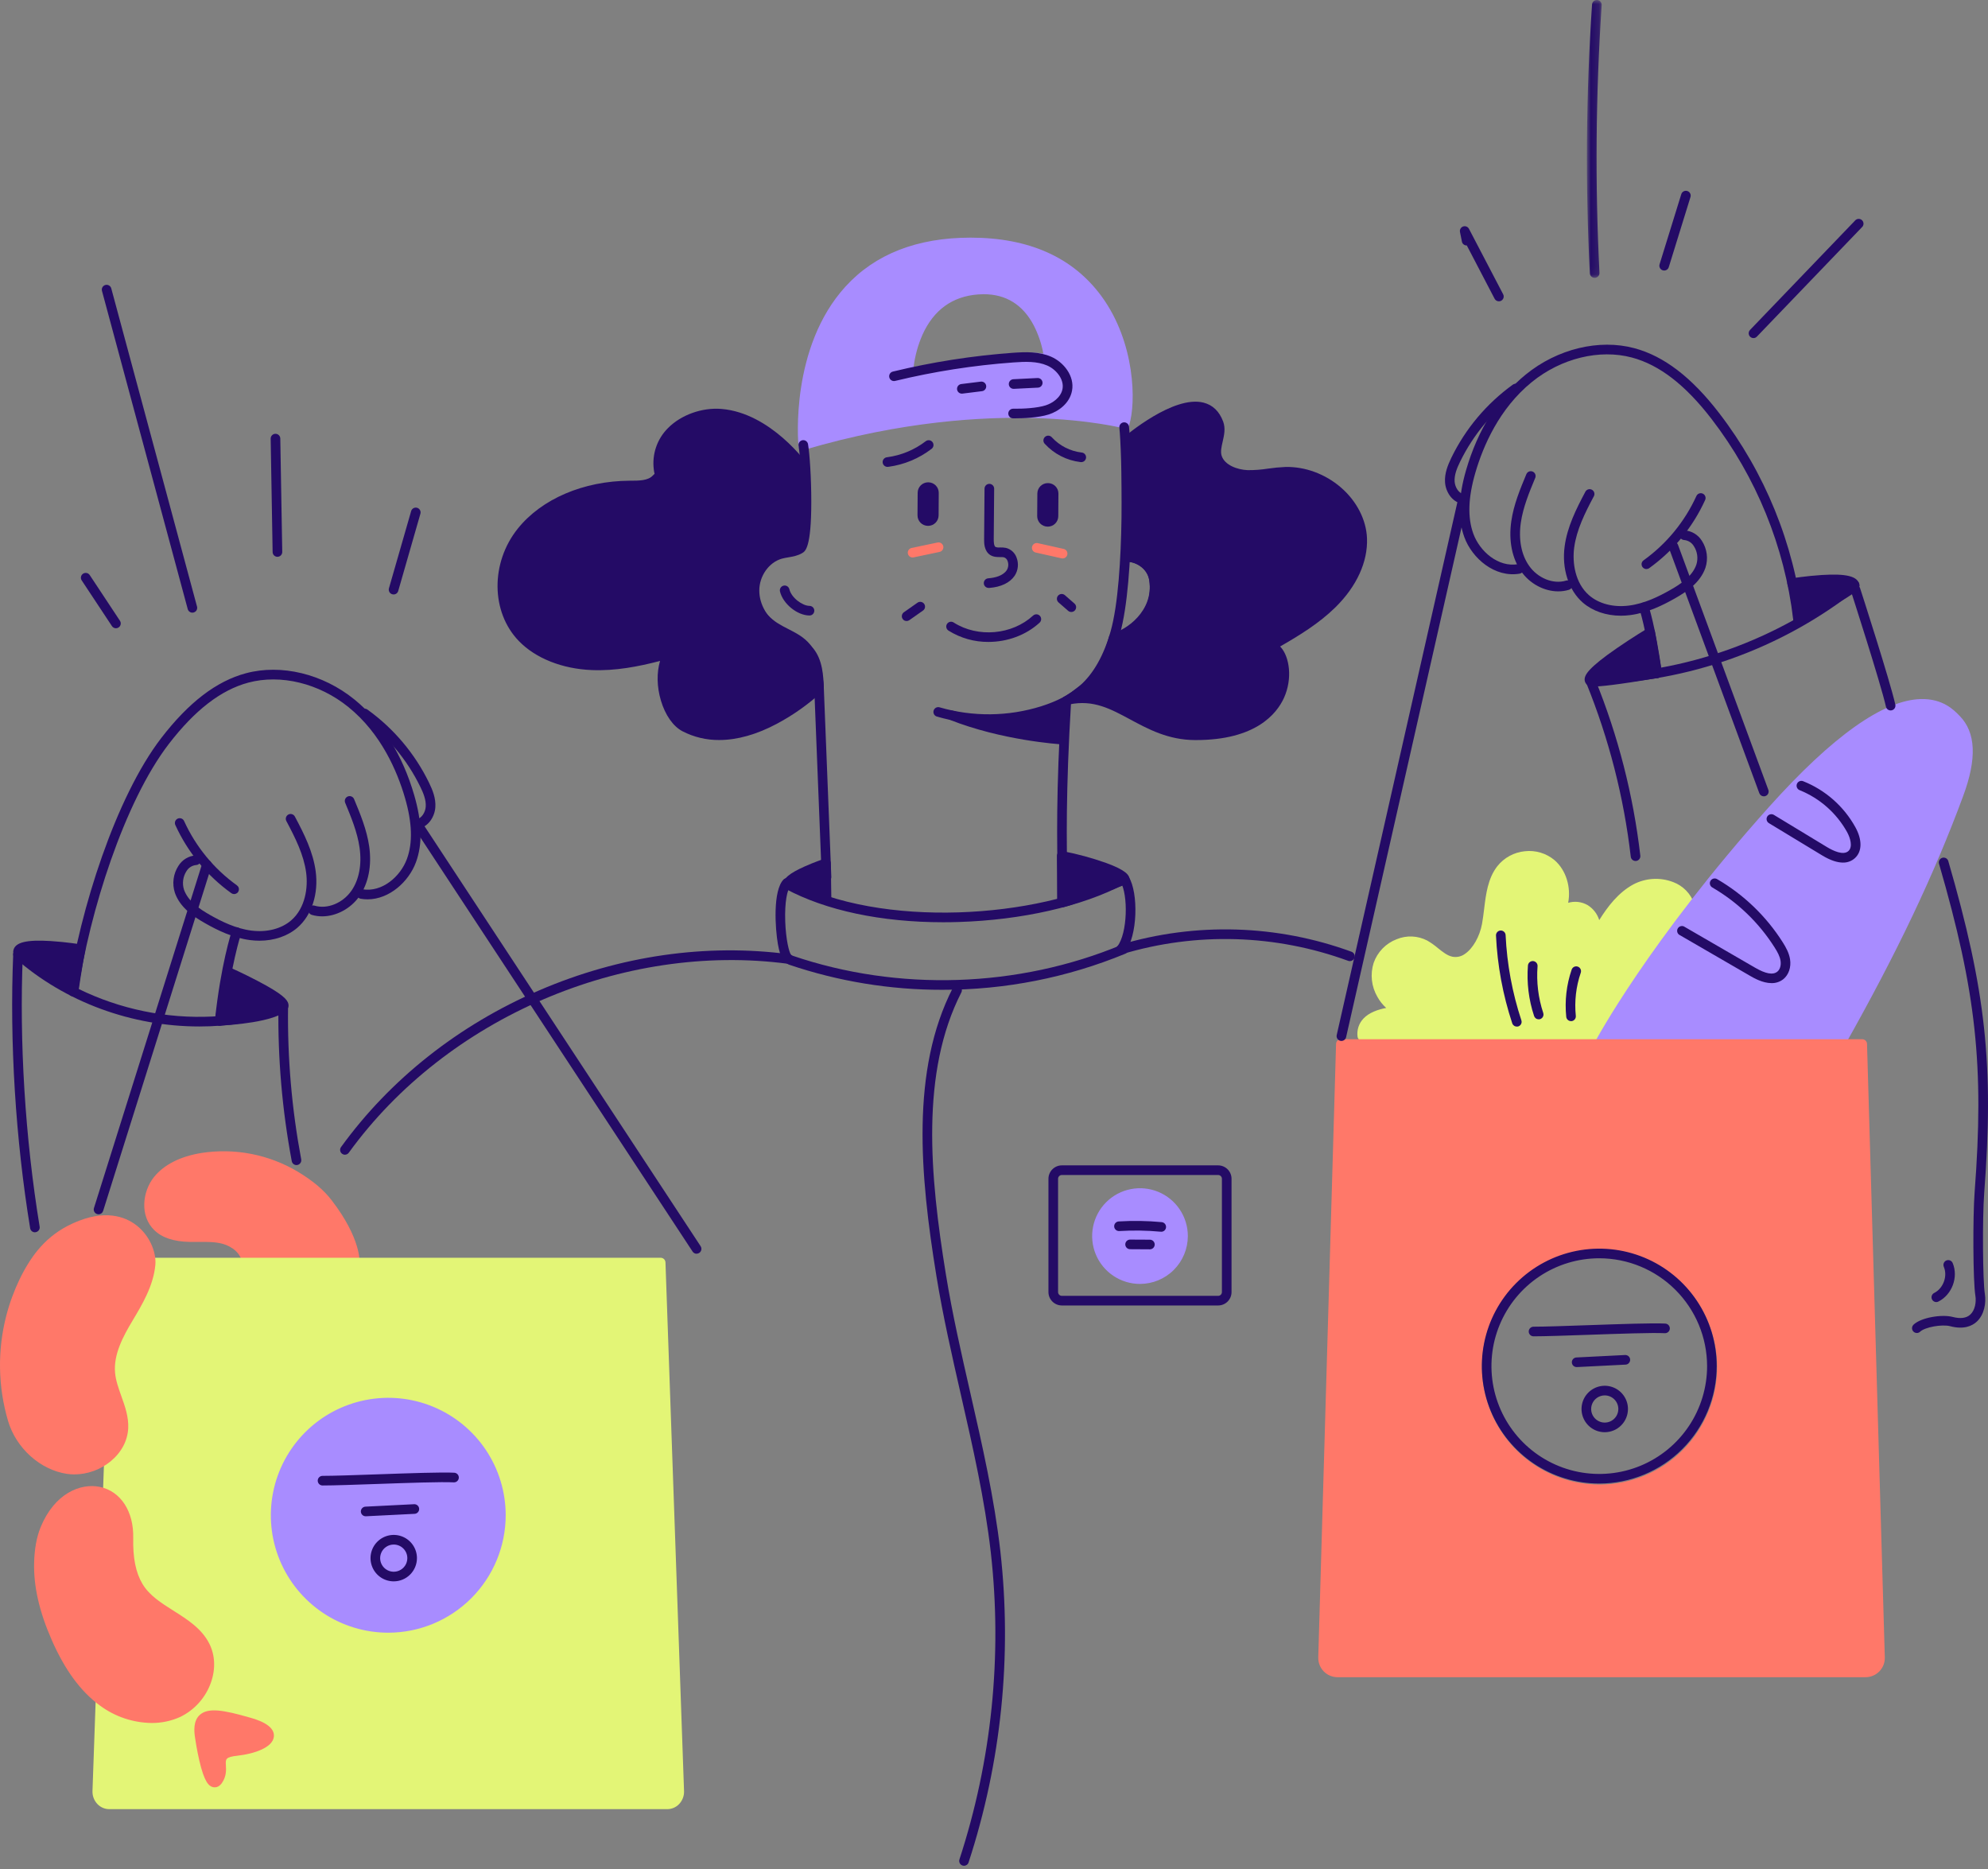 <?xml version="1.0" encoding="UTF-8"?>
<svg width="250px" height="235px" viewBox="0 0 250 235" version="1.1" xmlns="http://www.w3.org/2000/svg" xmlns:xlink="http://www.w3.org/1999/xlink">
    <rect x="0" y="0" width="250" height="235" fill="#808080" stroke="none"/>
    <title>Group 230</title>
    <defs>
        <polygon id="path-1" points="0 0 1.857 0 1.857 34.935 0 34.935"></polygon>
    </defs>
    <g id="Page-1" stroke="none" stroke-width="1" fill="none" fill-rule="evenodd">
        <g id="ostrov-vkusa-about" transform="translate(-650, -1390)">
            <g id="Group-230" transform="translate(650, 1390)">
                <path d="M143.359,160.835 C146.349,160.835 148.771,158.411 148.771,155.423 C148.771,152.433 146.349,150.01 143.359,150.01 C140.37,150.01 137.948,152.433 137.948,155.423 C137.948,158.411 140.37,160.835 143.359,160.835" id="Fill-1" fill="#A88CFF"></path>
                <path d="M143.359,150.613 C142.409,150.613 141.479,150.896 140.689,151.424 C139.898,151.952 139.281,152.703 138.918,153.581 C138.555,154.459 138.459,155.427 138.644,156.359 C138.831,157.291 139.288,158.148 139.961,158.82 C140.634,159.493 141.49,159.95 142.422,160.136 C143.356,160.321 144.322,160.226 145.2,159.862 C146.078,159.497 146.829,158.881 147.357,158.09 C147.885,157.299 148.167,156.37 148.166,155.419 C148.163,154.146 147.657,152.925 146.755,152.024 C145.855,151.125 144.633,150.618 143.359,150.617 L143.359,150.613 Z M143.359,161.436 C142.169,161.436 141.006,161.083 140.016,160.421 C139.027,159.76 138.255,158.821 137.8,157.722 C137.345,156.622 137.226,155.412 137.458,154.245 C137.69,153.078 138.263,152.006 139.105,151.164 C139.947,150.322 141.018,149.749 142.186,149.518 C143.353,149.285 144.562,149.405 145.662,149.86 C146.762,150.315 147.701,151.086 148.362,152.076 C149.023,153.066 149.377,154.229 149.377,155.419 C149.375,157.014 148.74,158.543 147.612,159.672 C146.484,160.8 144.955,161.434 143.359,161.436 L143.359,161.436 Z" id="Fill-3" fill="#A88CFF"></path>
                <path d="M212.494,113.819 C211.6,111.152 208.09,110.459 205.714,111.734 C203.337,113.01 201.848,115.565 200.483,117.998 C201.047,116.702 200.512,114.989 199.334,114.311 C198.154,113.631 196.514,114.091 195.804,115.301 C197.249,113.337 196.906,110.16 195.081,108.598 C193.256,107.035 190.264,107.36 188.772,109.289 C187.306,111.179 187.407,113.881 186.964,116.287 C186.522,118.694 184.765,121.364 182.506,120.877 C181.241,120.604 180.347,119.418 179.2,118.792 C177.071,117.636 174.116,118.882 173.31,121.275 C172.505,123.667 174.043,126.633 176.374,127.171 C176.374,127.171 170.997,126.998 171.317,130.282 L201.799,130.282 C201.799,130.282 208.018,119.224 212.494,113.819" id="Fill-5" fill="#E3F576"></path>
                <path d="M171.937,129.67 L201.448,129.67 C202.473,127.873 207.786,118.663 211.803,113.71 C211.434,112.933 210.773,112.332 209.966,112.036 C209.325,111.789 208.638,111.683 207.953,111.724 C207.268,111.763 206.599,111.949 205.99,112.267 C203.695,113.5 202.201,116.158 201.002,118.293 C200.925,118.427 200.8,118.528 200.652,118.574 C200.505,118.619 200.344,118.606 200.205,118.537 C200.067,118.468 199.96,118.348 199.907,118.203 C199.854,118.057 199.858,117.897 199.92,117.755 C200.359,116.75 199.93,115.358 199.024,114.834 C198.205,114.364 197.079,114.623 196.475,115.378 C196.414,115.474 196.348,115.567 196.281,115.658 C196.188,115.782 196.052,115.865 195.901,115.891 C195.749,115.917 195.593,115.884 195.464,115.799 C195.336,115.714 195.244,115.584 195.209,115.434 C195.174,115.284 195.197,115.126 195.273,114.993 C195.336,114.885 195.406,114.781 195.483,114.682 C196.54,112.954 196.195,110.36 194.679,109.057 C194.293,108.739 193.848,108.502 193.369,108.36 C192.889,108.218 192.387,108.174 191.89,108.231 C191.377,108.278 190.878,108.429 190.424,108.673 C189.969,108.917 189.57,109.251 189.247,109.654 C188.262,110.924 188.053,112.637 187.831,114.449 C187.754,115.089 187.673,115.752 187.555,116.394 C187.21,118.313 186.152,120.101 184.883,120.948 C184.523,121.201 184.114,121.378 183.683,121.468 C183.252,121.556 182.806,121.556 182.375,121.467 C181.46,121.27 180.755,120.704 180.074,120.156 C179.71,119.845 179.319,119.566 178.907,119.323 C178.472,119.101 177.994,118.977 177.506,118.96 C177.017,118.942 176.531,119.031 176.081,119.221 C175.574,119.415 175.115,119.716 174.734,120.104 C174.354,120.492 174.063,120.957 173.878,121.469 C173.533,122.483 173.681,123.716 174.261,124.752 C174.791,125.707 175.611,126.374 176.508,126.583 C176.655,126.616 176.784,126.704 176.87,126.827 C176.956,126.951 176.993,127.102 176.974,127.252 C176.954,127.402 176.879,127.538 176.763,127.635 C176.649,127.733 176.501,127.783 176.35,127.777 C175.548,127.753 173.262,127.91 172.324,128.911 C172.126,129.122 171.991,129.385 171.937,129.67 M201.799,130.88 L171.321,130.88 C171.17,130.88 171.025,130.824 170.914,130.723 C170.802,130.623 170.732,130.484 170.717,130.334 C170.664,129.927 170.703,129.513 170.83,129.123 C170.957,128.732 171.17,128.375 171.452,128.076 C172.176,127.302 173.319,126.922 174.323,126.735 C173.876,126.333 173.5,125.859 173.21,125.333 C172.84,124.695 172.607,123.987 172.526,123.254 C172.445,122.521 172.518,121.779 172.739,121.076 C172.976,120.397 173.358,119.778 173.86,119.262 C174.361,118.747 174.97,118.347 175.642,118.092 C176.257,117.838 176.92,117.723 177.584,117.752 C178.249,117.782 178.898,117.957 179.488,118.265 C179.964,118.542 180.415,118.862 180.835,119.22 C181.433,119.698 181.998,120.153 182.632,120.289 C182.905,120.344 183.187,120.342 183.459,120.282 C183.731,120.223 183.989,120.108 184.214,119.943 C185.21,119.28 186.076,117.766 186.369,116.175 C186.48,115.57 186.557,114.927 186.634,114.305 C186.865,112.403 187.104,110.449 188.295,108.914 C188.718,108.381 189.243,107.94 189.841,107.616 C190.437,107.293 191.095,107.093 191.771,107.029 C192.432,106.956 193.1,107.017 193.736,107.207 C194.372,107.398 194.963,107.714 195.474,108.139 C196.96,109.411 197.579,111.574 197.203,113.517 C197.603,113.398 198.024,113.361 198.44,113.407 C198.855,113.454 199.258,113.584 199.622,113.788 C200.335,114.218 200.865,114.894 201.111,115.69 C202.195,113.948 203.541,112.205 205.413,111.195 C206.176,110.797 207.015,110.565 207.874,110.514 C208.734,110.465 209.594,110.597 210.398,110.905 C211.014,111.133 211.572,111.496 212.031,111.965 C212.491,112.435 212.84,113.001 213.055,113.622 C213.087,113.72 213.095,113.824 213.076,113.925 C213.057,114.027 213.013,114.121 212.948,114.202 C208.555,119.502 202.374,130.45 202.313,130.568 C202.262,130.66 202.188,130.738 202.097,130.793 C202.007,130.847 201.904,130.877 201.799,130.88" id="Fill-7" fill="#E3F576"></path>
                <path d="M246.011,90.437 C248.332,92.811 247.473,96.727 246.321,99.84 C242.193,111.009 237.233,120.901 231.385,131.272 C231.33,131.37 201.118,131.272 201.118,131.272 C201.118,131.272 207.62,118.914 222.918,101.853 C239.53,83.323 244.612,89.01 246.011,90.437" id="Fill-9" fill="#A88CFF"></path>
                <path d="M202.145,130.668 C210.422,130.693 228.451,130.737 231.022,130.682 C237.58,119.026 242.129,109.437 245.755,99.63 C247.31,95.434 247.248,92.564 245.581,90.859 L245.526,90.8 C244.931,90.19 243.825,89.052 241.616,89.096 C238.619,89.158 233.02,91.49 223.369,102.253 C210.605,116.493 203.924,127.556 202.145,130.668 L202.145,130.668 Z M223.503,131.921 L216.229,131.921 C208.754,131.908 201.19,131.884 201.114,131.884 C201.01,131.884 200.908,131.857 200.817,131.805 C200.728,131.754 200.652,131.68 200.598,131.591 C200.545,131.502 200.515,131.401 200.512,131.296 C200.509,131.193 200.534,131.09 200.582,130.998 C200.647,130.874 207.297,118.379 222.467,101.455 C230.447,92.553 236.881,87.991 241.589,87.896 C244.323,87.837 245.72,89.279 246.391,89.97 L246.446,90.026 C248.473,92.1 248.616,95.384 246.888,100.061 C243.211,110.014 238.591,119.734 231.911,131.58 C231.739,131.89 231.492,131.895 231.048,131.905 C230.821,131.905 230.491,131.905 230.073,131.917 C229.241,131.917 228.054,131.928 226.633,131.929 L223.503,131.921 Z" id="Fill-11" fill="#A88CFF"></path>
                <path d="M201.15,187.253 C198.108,187.253 195.133,186.352 192.603,184.661 C190.074,182.971 188.102,180.568 186.938,177.757 C185.773,174.946 185.469,171.852 186.062,168.868 C186.656,165.884 188.121,163.142 190.273,160.991 C192.424,158.84 195.165,157.374 198.149,156.781 C201.133,156.187 204.226,156.492 207.037,157.656 C209.849,158.821 212.251,160.793 213.942,163.323 C215.632,165.853 216.535,168.827 216.535,171.87 C216.535,175.95 214.913,179.863 212.028,182.748 C209.143,185.633 205.23,187.253 201.15,187.253 L201.15,187.253 Z M234.183,131.272 L168.621,131.272 L166.384,208.412 C166.377,208.654 166.418,208.895 166.507,209.122 C166.595,209.348 166.727,209.554 166.897,209.728 C167.066,209.903 167.269,210.041 167.492,210.136 C167.716,210.23 167.956,210.278 168.199,210.278 L234.605,210.278 C234.848,210.278 235.088,210.23 235.311,210.136 C235.535,210.041 235.738,209.902 235.907,209.728 C236.076,209.554 236.208,209.348 236.295,209.122 C236.383,208.895 236.425,208.654 236.418,208.412 L234.183,131.272 Z" id="Fill-13" fill="#FF7869"></path>
                <path d="M201.15,157.091 C198.227,157.091 195.369,157.957 192.937,159.582 C190.507,161.206 188.611,163.515 187.493,166.216 C186.374,168.917 186.081,171.889 186.652,174.757 C187.222,177.624 188.63,180.258 190.697,182.326 C192.765,184.393 195.399,185.802 198.266,186.372 C201.134,186.942 204.106,186.649 206.807,185.53 C209.509,184.412 211.817,182.517 213.441,180.086 C215.066,177.655 215.932,174.796 215.932,171.873 C215.931,167.953 214.372,164.194 211.601,161.42 C208.83,158.647 205.071,157.088 201.15,157.084 L201.15,157.091 Z M201.15,187.859 C197.987,187.859 194.895,186.92 192.266,185.164 C189.635,183.406 187.585,180.908 186.375,177.986 C185.165,175.064 184.848,171.849 185.465,168.746 C186.082,165.644 187.606,162.794 189.842,160.558 C192.078,158.321 194.928,156.798 198.031,156.18 C201.133,155.564 204.348,155.88 207.271,157.091 C210.192,158.301 212.69,160.351 214.448,162.981 C216.205,165.611 217.143,168.703 217.143,171.866 C217.138,176.106 215.452,180.171 212.453,183.169 C209.455,186.167 205.39,187.854 201.15,187.859 L201.15,187.859 Z M169.209,131.877 L166.988,208.43 C166.985,208.592 167.013,208.753 167.072,208.904 C167.13,209.054 167.218,209.192 167.331,209.307 C167.444,209.423 167.579,209.515 167.728,209.578 C167.877,209.641 168.037,209.673 168.199,209.673 L234.605,209.673 C234.767,209.673 234.927,209.641 235.075,209.578 C235.225,209.515 235.359,209.423 235.472,209.307 C235.585,209.192 235.674,209.054 235.733,208.904 C235.792,208.753 235.82,208.592 235.815,208.43 L233.596,131.877 L169.209,131.877 Z M234.605,210.884 L168.199,210.884 C167.875,210.884 167.554,210.819 167.256,210.692 C166.958,210.567 166.689,210.383 166.463,210.15 C166.237,209.918 166.06,209.643 165.942,209.341 C165.826,209.04 165.77,208.718 165.778,208.394 L168.016,131.254 C168.021,131.096 168.086,130.947 168.199,130.838 C168.312,130.729 168.464,130.668 168.621,130.668 L234.183,130.668 C234.34,130.668 234.491,130.729 234.604,130.838 C234.716,130.948 234.782,131.096 234.786,131.254 L237.023,208.394 C237.032,208.718 236.977,209.04 236.859,209.341 C236.741,209.643 236.565,209.918 236.339,210.15 C236.114,210.383 235.844,210.567 235.546,210.692 C235.247,210.819 234.927,210.884 234.604,210.884 L234.605,210.884 Z" id="Fill-15" fill="#FF7869"></path>
                <path d="M37.107,147.813 C33.6,145.726 29.476,144.927 25.444,145.555 C23.328,145.901 21.169,146.702 19.833,148.373 C18.497,150.045 18.289,152.739 19.833,154.232 C20.87,155.242 22.426,155.507 23.869,155.539 C25.313,155.572 26.796,155.426 28.191,155.808 C29.586,156.19 30.93,157.286 31.025,158.732 C31.025,158.879 44.617,158.75 44.617,158.75 C44.617,158.75 44.868,155.996 41.236,151.277 C40.131,149.854 38.652,148.742 37.107,147.813" id="Fill-17" fill="#FF7869"></path>
                <path d="M31.544,158.169 C33.236,158.223 39.577,158.19 43.972,158.151 C43.838,157.17 43.253,154.899 40.752,151.646 C39.836,150.456 38.579,149.398 36.795,148.331 C33.409,146.325 29.43,145.554 25.539,146.154 C23.888,146.416 21.641,147.082 20.305,148.746 C19.197,150.129 18.91,152.492 20.248,153.794 C20.995,154.52 22.182,154.892 23.878,154.929 C24.234,154.938 24.604,154.929 24.963,154.929 C26.073,154.929 27.223,154.91 28.348,155.218 C29.738,155.605 31.184,156.646 31.544,158.169 M35.086,159.408 L33.143,159.408 C32.469,159.408 31.947,159.398 31.587,159.388 C30.953,159.368 30.452,159.355 30.414,158.779 C30.334,157.569 29.121,156.704 28.025,156.399 C27.062,156.136 26.045,156.145 24.97,156.153 L23.847,156.153 C21.833,156.109 20.379,155.624 19.403,154.674 C17.534,152.857 17.925,149.797 19.358,148.005 C20.606,146.449 22.676,145.393 25.347,144.967 C29.519,144.325 33.785,145.15 37.416,147.303 C39.333,148.455 40.7,149.602 41.708,150.916 C45.442,155.768 45.224,158.695 45.212,158.813 C45.198,158.962 45.13,159.101 45.02,159.202 C44.91,159.303 44.766,159.36 44.617,159.362 C44.584,159.362 41.181,159.395 37.822,159.408 C36.801,159.407 35.889,159.407 35.086,159.408" id="Fill-19" fill="#FF7869"></path>
                <path d="M14.571,158.75 L83.081,158.75 L85.411,225.22 C85.424,225.428 85.395,225.636 85.325,225.833 C85.256,226.03 85.147,226.21 85.007,226.364 C84.866,226.517 84.696,226.642 84.507,226.728 C84.317,226.815 84.112,226.863 83.904,226.869 L13.743,226.869 C13.535,226.863 13.33,226.815 13.141,226.728 C12.951,226.642 12.781,226.517 12.641,226.364 C12.5,226.21 12.392,226.03 12.322,225.833 C12.253,225.636 12.223,225.428 12.236,225.22 L14.571,158.75 Z" id="Fill-21" fill="#E3F576"></path>
                <path d="M15.155,159.362 L12.841,225.249 C12.835,225.387 12.857,225.525 12.905,225.654 C12.953,225.783 13.027,225.902 13.121,226.003 C13.201,226.088 13.298,226.155 13.405,226.201 C13.512,226.248 13.627,226.272 13.743,226.273 L83.909,226.273 C84.025,226.272 84.141,226.248 84.247,226.201 C84.354,226.155 84.451,226.088 84.531,226.003 C84.626,225.902 84.699,225.783 84.747,225.654 C84.795,225.525 84.817,225.387 84.811,225.249 L82.496,159.362 L15.155,159.362 Z M83.909,227.475 L13.743,227.475 C13.464,227.475 13.188,227.419 12.932,227.309 C12.675,227.199 12.444,227.038 12.252,226.836 C12.044,226.618 11.882,226.363 11.776,226.082 C11.669,225.801 11.62,225.501 11.631,225.2 L13.966,158.729 C13.972,158.572 14.038,158.423 14.151,158.314 C14.264,158.205 14.414,158.145 14.571,158.145 L83.081,158.145 C83.238,158.145 83.389,158.205 83.502,158.314 C83.614,158.423 83.681,158.572 83.686,158.729 L86.021,225.2 C86.033,225.501 85.984,225.801 85.876,226.082 C85.77,226.363 85.608,226.618 85.401,226.836 C85.209,227.038 84.977,227.199 84.72,227.309 C84.464,227.419 84.188,227.475 83.909,227.475 L83.909,227.475 Z" id="Fill-23" fill="#E3F576"></path>
                <path d="M48.826,204.685 C56.648,204.685 62.988,198.344 62.988,190.523 C62.988,182.701 56.648,176.36 48.826,176.36 C41.005,176.36 34.664,182.701 34.664,190.523 C34.664,198.344 41.005,204.685 48.826,204.685" id="Fill-25" fill="#A88CFF"></path>
                <path d="M48.826,176.965 C46.145,176.965 43.524,177.76 41.294,179.25 C39.065,180.74 37.327,182.857 36.301,185.335 C35.275,187.811 35.006,190.538 35.53,193.167 C36.053,195.797 37.344,198.212 39.24,200.109 C41.136,202.005 43.551,203.296 46.181,203.819 C48.811,204.342 51.537,204.074 54.014,203.048 C56.491,202.021 58.609,200.284 60.098,198.054 C61.588,195.825 62.383,193.204 62.383,190.523 C62.38,186.928 60.95,183.482 58.408,180.94 C55.867,178.399 52.421,176.969 48.826,176.965 M48.826,205.289 C45.905,205.289 43.05,204.423 40.622,202.801 C38.194,201.178 36.301,198.872 35.183,196.174 C34.065,193.475 33.773,190.506 34.343,187.641 C34.913,184.777 36.319,182.145 38.384,180.081 C40.449,178.015 43.081,176.609 45.945,176.04 C48.81,175.469 51.779,175.761 54.477,176.879 C57.176,177.997 59.482,179.89 61.105,182.318 C62.727,184.747 63.593,187.602 63.593,190.523 C63.589,194.437 62.031,198.191 59.263,200.959 C56.495,203.728 52.741,205.285 48.826,205.289" id="Fill-27" fill="#A88CFF"></path>
                <path d="M114.209,46.893 C114.209,46.893 114.535,37.04 122.961,36.416 C131.258,35.802 131.949,45.405 131.949,45.405 C131.949,45.405 131.548,43.688 114.203,46.893 L114.209,46.893 Z M122.056,30.485 C98.676,30.485 101.017,55.97 101.017,55.97 C124.978,48.889 141.416,53.264 141.416,53.264 C142.82,48.865 141.681,30.485 122.056,30.485 L122.056,30.485 Z" id="Fill-29" fill="#A88CFF"></path>
                <path d="M123.716,36.993 C123.486,36.993 123.25,37.002 123.011,37.019 C119.768,37.26 117.409,38.969 115.998,42.103 C115.434,43.392 115.061,44.757 114.889,46.153 C121.715,44.914 126.658,44.303 129.593,44.343 C130.132,44.342 130.671,44.382 131.205,44.463 C130.979,43.233 130.575,42.043 130.008,40.929 C128.635,38.314 126.518,36.993 123.706,36.993 L123.716,36.993 Z M114.209,47.498 C114.128,47.498 114.047,47.481 113.973,47.449 C113.898,47.418 113.831,47.371 113.774,47.313 C113.718,47.255 113.674,47.185 113.645,47.11 C113.616,47.034 113.601,46.953 113.604,46.872 C113.717,45.07 114.145,43.301 114.867,41.647 C116.449,38.105 119.23,36.089 122.912,35.818 C125.319,35.645 127.358,36.257 128.973,37.654 C132.153,40.404 132.527,45.166 132.542,45.368 C132.551,45.498 132.518,45.626 132.449,45.736 C132.379,45.845 132.276,45.929 132.155,45.976 C132.035,46.022 131.902,46.028 131.777,45.994 C131.651,45.959 131.541,45.885 131.461,45.783 C131.116,45.61 128.656,44.843 114.312,47.493 C114.277,47.498 114.24,47.5 114.203,47.498 L114.209,47.498 Z M122.056,31.09 C115.702,31.09 110.715,33.021 107.236,36.833 C101.587,43.019 101.483,52.481 101.58,55.176 C113.709,51.688 123.827,51.169 130.226,51.358 C135.868,51.531 139.609,52.232 140.991,52.54 C141.609,49.659 141.242,43.016 137.56,37.979 C134.212,33.407 128.995,31.09 122.056,31.09 L122.056,31.09 Z M101.011,56.576 C100.861,56.575 100.717,56.519 100.605,56.417 C100.494,56.315 100.424,56.176 100.41,56.027 C100.363,55.525 99.362,43.662 106.332,36.022 C110.052,31.946 115.339,29.88 122.052,29.88 C129.403,29.88 134.949,32.364 138.531,37.265 C142.774,43.068 142.883,50.668 141.998,53.448 C141.95,53.596 141.848,53.72 141.711,53.795 C141.575,53.87 141.415,53.89 141.264,53.85 C141.224,53.838 137.116,52.766 130.138,52.566 C123.708,52.381 113.464,52.922 101.183,56.55 C101.127,56.567 101.07,56.576 101.011,56.576 L101.011,56.576 Z" id="Fill-31" fill="#A88CFF"></path>
                <path d="M25.06,129.064 C16.639,129.064 8.217,126.048 1.866,120.44 C1.805,120.387 1.755,120.324 1.719,120.251 C1.683,120.18 1.662,120.102 1.656,120.022 C1.651,119.942 1.661,119.862 1.687,119.785 C1.713,119.709 1.754,119.639 1.807,119.58 C1.86,119.519 1.925,119.471 1.997,119.436 C2.07,119.4 2.148,119.381 2.228,119.376 C2.308,119.372 2.389,119.384 2.464,119.411 C2.54,119.438 2.609,119.48 2.668,119.534 C11.398,127.241 24.187,129.876 35.252,126.249 C35.328,126.222 35.408,126.212 35.489,126.215 C35.569,126.22 35.648,126.242 35.72,126.277 C35.793,126.313 35.857,126.362 35.91,126.423 C35.963,126.484 36.003,126.555 36.028,126.631 C36.053,126.708 36.063,126.789 36.056,126.869 C36.05,126.95 36.027,127.028 35.99,127.1 C35.953,127.171 35.901,127.234 35.839,127.286 C35.777,127.337 35.706,127.376 35.629,127.399 C32.216,128.509 28.649,129.071 25.06,129.064" id="Fill-33" fill="#240B66"></path>
                <path d="M4.388,154.942 C4.245,154.942 4.106,154.891 3.997,154.798 C3.888,154.706 3.815,154.576 3.792,154.435 C1.953,143.219 1.199,130.977 1.662,119.961 C1.666,119.882 1.685,119.804 1.718,119.731 C1.752,119.659 1.799,119.594 1.858,119.541 C1.916,119.487 1.985,119.445 2.06,119.417 C2.135,119.39 2.214,119.378 2.293,119.382 C2.373,119.386 2.451,119.404 2.523,119.438 C2.595,119.472 2.66,119.519 2.713,119.578 C2.767,119.636 2.809,119.704 2.836,119.779 C2.863,119.854 2.876,119.933 2.872,120.013 C2.409,130.948 3.159,143.103 4.986,154.238 C5.011,154.396 4.973,154.558 4.879,154.687 C4.786,154.816 4.645,154.903 4.487,154.929 C4.454,154.936 4.421,154.94 4.388,154.942" id="Fill-35" fill="#240B66"></path>
                <path d="M37.283,146.493 C37.142,146.492 37.005,146.442 36.897,146.353 C36.789,146.262 36.716,146.136 36.69,145.998 C35.487,139.593 34.926,133.085 35.015,126.569 C35.017,126.409 35.083,126.256 35.198,126.144 C35.313,126.032 35.468,125.97 35.629,125.973 C35.789,125.975 35.942,126.041 36.054,126.156 C36.166,126.271 36.227,126.426 36.225,126.586 C36.138,133.021 36.692,139.449 37.879,145.774 C37.895,145.861 37.892,145.951 37.87,146.037 C37.847,146.123 37.806,146.203 37.749,146.271 C37.692,146.34 37.621,146.395 37.54,146.434 C37.46,146.471 37.372,146.491 37.283,146.491 L37.283,146.493 Z" id="Fill-37" fill="#240B66"></path>
                <path d="M205.675,108.255 C205.528,108.255 205.385,108.2 205.274,108.101 C205.164,108.002 205.093,107.867 205.076,107.719 C204.207,100.235 202.33,92.902 199.496,85.92 C199.462,85.846 199.444,85.765 199.442,85.684 C199.439,85.602 199.453,85.521 199.484,85.445 C199.514,85.37 199.56,85.3 199.617,85.242 C199.675,85.184 199.743,85.139 199.818,85.108 C199.895,85.077 199.976,85.062 200.057,85.064 C200.139,85.065 200.219,85.083 200.294,85.117 C200.369,85.15 200.435,85.198 200.491,85.258 C200.546,85.319 200.589,85.389 200.617,85.465 C203.493,92.548 205.397,99.988 206.277,107.581 C206.286,107.66 206.28,107.739 206.259,107.817 C206.237,107.893 206.2,107.964 206.151,108.026 C206.102,108.089 206.041,108.141 205.972,108.18 C205.902,108.218 205.826,108.242 205.747,108.252 L205.675,108.255 Z" id="Fill-39" fill="#240B66"></path>
                <path d="M237.758,89.327 C237.621,89.327 237.488,89.281 237.38,89.196 C237.273,89.11 237.199,88.991 237.168,88.857 C236.496,85.887 232.803,74.453 232.768,74.337 C232.743,74.261 232.734,74.182 232.74,74.103 C232.746,74.024 232.768,73.947 232.804,73.875 C232.84,73.805 232.89,73.742 232.95,73.69 C233.011,73.639 233.08,73.599 233.157,73.575 C233.232,73.551 233.312,73.541 233.391,73.547 C233.47,73.554 233.548,73.576 233.618,73.612 C233.689,73.647 233.752,73.698 233.803,73.757 C233.855,73.818 233.894,73.889 233.918,73.964 C234.071,74.438 237.664,85.566 238.347,88.588 C238.365,88.665 238.367,88.745 238.353,88.823 C238.34,88.902 238.312,88.977 238.269,89.044 C238.227,89.112 238.172,89.17 238.106,89.215 C238.041,89.262 237.968,89.294 237.891,89.312 C237.848,89.322 237.802,89.327 237.758,89.327" id="Fill-41" fill="#240B66"></path>
                <path d="M200.051,86.04 C199.972,86.041 199.893,86.025 199.819,85.995 C199.745,85.965 199.678,85.922 199.621,85.866 C199.565,85.81 199.52,85.744 199.489,85.671 C199.457,85.598 199.442,85.519 199.441,85.44 C199.44,85.36 199.455,85.282 199.484,85.208 C199.514,85.134 199.559,85.067 199.615,85.011 C199.67,84.954 199.736,84.908 199.81,84.878 C199.883,84.847 199.961,84.83 200.04,84.829 C211.961,84.617 223.481,80.498 232.835,73.107 C232.897,73.054 232.968,73.015 233.046,72.991 C233.123,72.967 233.205,72.958 233.285,72.967 C233.366,72.975 233.444,72.999 233.516,73.037 C233.586,73.076 233.649,73.129 233.699,73.193 C233.749,73.255 233.787,73.329 233.808,73.407 C233.831,73.485 233.836,73.566 233.826,73.647 C233.815,73.727 233.788,73.805 233.747,73.874 C233.707,73.945 233.652,74.005 233.587,74.054 C224.022,81.611 212.242,85.822 200.053,86.036 L200.051,86.04 Z" id="Fill-43" fill="#240B66"></path>
                <path d="M222.773,123.613 C221.658,123.613 220.557,122.973 220.097,122.708 L211.148,117.522 C211.03,117.432 210.949,117.303 210.92,117.158 C210.891,117.012 210.916,116.862 210.991,116.734 C211.066,116.606 211.185,116.51 211.325,116.464 C211.466,116.419 211.619,116.425 211.755,116.484 L220.704,121.67 C222.043,122.446 222.951,122.612 223.501,122.177 C223.846,121.906 224,121.368 223.912,120.807 C223.824,120.248 223.545,119.725 223.149,119.102 C221.185,116.01 218.509,113.435 215.344,111.593 C215.271,111.555 215.208,111.503 215.157,111.439 C215.105,111.376 215.067,111.303 215.045,111.225 C215.022,111.147 215.016,111.065 215.025,110.983 C215.036,110.902 215.062,110.825 215.102,110.755 C215.144,110.684 215.198,110.623 215.264,110.573 C215.329,110.525 215.403,110.489 215.483,110.47 C215.562,110.451 215.644,110.448 215.724,110.461 C215.804,110.474 215.881,110.504 215.95,110.547 C219.284,112.487 222.103,115.199 224.171,118.453 C224.585,119.104 224.982,119.815 225.108,120.621 C225.264,121.617 224.935,122.575 224.257,123.121 C223.835,123.452 223.31,123.627 222.773,123.613" id="Fill-45" fill="#240B66"></path>
                <path d="M231.763,108.458 C231.098,108.458 230.237,108.217 229.138,107.551 L222.448,103.498 C222.311,103.415 222.211,103.28 222.174,103.125 C222.135,102.968 222.16,102.803 222.243,102.665 C222.326,102.528 222.461,102.43 222.617,102.391 C222.773,102.353 222.938,102.378 223.075,102.461 L229.763,106.515 C230.493,106.955 231.811,107.605 232.458,106.995 C233.006,106.476 232.698,105.382 232.268,104.601 C230.939,102.223 228.837,100.371 226.311,99.351 C226.162,99.292 226.042,99.176 225.978,99.028 C225.915,98.882 225.913,98.715 225.972,98.565 C226.031,98.416 226.146,98.297 226.294,98.233 C226.442,98.169 226.608,98.166 226.757,98.226 C229.551,99.338 231.872,101.385 233.326,104.017 C234.19,105.59 234.18,107.033 233.288,107.875 C232.876,108.262 232.328,108.471 231.763,108.458" id="Fill-47" fill="#240B66"></path>
                <path d="M190.744,129.079 C190.617,129.078 190.493,129.039 190.389,128.963 C190.286,128.889 190.209,128.784 190.169,128.662 C188.99,125.096 188.303,121.385 188.128,117.633 C188.12,117.472 188.176,117.315 188.284,117.197 C188.392,117.078 188.544,117.006 188.704,116.999 C188.864,116.991 189.022,117.048 189.14,117.156 C189.259,117.264 189.329,117.415 189.337,117.576 C189.508,121.222 190.175,124.826 191.32,128.293 C191.345,128.368 191.354,128.448 191.349,128.527 C191.343,128.606 191.322,128.683 191.286,128.754 C191.25,128.825 191.2,128.888 191.14,128.94 C191.08,128.992 191.01,129.032 190.935,129.057 C190.873,129.074 190.808,129.082 190.744,129.079" id="Fill-49" fill="#240B66"></path>
                <path d="M193.492,128.163 C193.366,128.163 193.241,128.123 193.138,128.048 C193.036,127.974 192.959,127.869 192.919,127.748 C192.24,125.704 191.978,123.546 192.145,121.399 C192.151,121.32 192.173,121.242 192.209,121.171 C192.245,121.1 192.295,121.037 192.355,120.985 C192.416,120.934 192.486,120.894 192.562,120.869 C192.638,120.845 192.717,120.835 192.797,120.841 C192.877,120.848 192.954,120.869 193.025,120.906 C193.096,120.942 193.159,120.992 193.211,121.053 C193.263,121.113 193.302,121.183 193.326,121.259 C193.351,121.334 193.361,121.415 193.354,121.494 C193.2,123.481 193.443,125.479 194.071,127.371 C194.1,127.463 194.108,127.559 194.094,127.654 C194.079,127.748 194.043,127.838 193.987,127.916 C193.931,127.993 193.856,128.057 193.771,128.101 C193.686,128.145 193.592,128.168 193.496,128.168 L193.492,128.163 Z" id="Fill-51" fill="#240B66"></path>
                <path d="M197.564,128.391 C197.414,128.391 197.269,128.336 197.158,128.236 C197.047,128.135 196.977,127.997 196.962,127.849 C196.759,125.849 196.989,123.828 197.64,121.926 C197.664,121.85 197.704,121.778 197.756,121.718 C197.808,121.656 197.872,121.606 197.944,121.57 C198.016,121.533 198.095,121.512 198.175,121.506 C198.256,121.501 198.336,121.512 198.412,121.538 C198.488,121.564 198.559,121.605 198.619,121.659 C198.678,121.712 198.728,121.777 198.762,121.85 C198.797,121.923 198.816,122.001 198.82,122.082 C198.824,122.163 198.812,122.243 198.784,122.319 C198.19,124.056 197.98,125.902 198.165,127.729 C198.181,127.888 198.134,128.048 198.033,128.173 C197.931,128.297 197.786,128.377 197.625,128.393 L197.564,128.391 Z" id="Fill-53" fill="#240B66"></path>
                <path d="M226.102,78.414 C225.954,78.414 225.811,78.359 225.701,78.261 C225.59,78.163 225.52,78.027 225.503,77.881 C224.413,68.704 220.862,59.992 215.226,52.668 C211.941,48.402 208.673,45.878 205.229,44.957 C201.15,43.864 196.327,45.042 192.641,48.032 C188.541,51.359 186.511,56.077 185.532,59.441 C184.62,62.578 184.539,65.091 185.284,67.124 C186.095,69.333 188.414,71.364 190.895,70.937 C191.053,70.91 191.216,70.947 191.347,71.039 C191.478,71.132 191.567,71.273 191.594,71.43 C191.621,71.589 191.584,71.752 191.493,71.883 C191.4,72.013 191.259,72.103 191.101,72.13 C187.989,72.664 185.128,70.216 184.148,67.541 C183.311,65.257 183.384,62.497 184.369,59.103 C185.844,54.03 188.441,49.875 191.879,47.085 C195.854,43.856 201.096,42.59 205.534,43.781 C209.244,44.774 212.725,47.437 216.177,51.923 C221.946,59.42 225.581,68.337 226.696,77.73 C226.716,77.889 226.671,78.05 226.571,78.176 C226.473,78.303 226.327,78.384 226.168,78.403 C226.146,78.408 226.124,78.412 226.102,78.414" id="Fill-55" fill="#240B66"></path>
                <path d="M195.953,74.355 C194.205,74.355 192.381,73.411 191.286,71.829 C190.141,70.192 189.704,67.961 190.051,65.546 C190.353,63.446 191.166,61.494 191.953,59.605 C192.017,59.461 192.135,59.347 192.282,59.289 C192.429,59.231 192.592,59.232 192.738,59.293 C192.883,59.354 192.999,59.469 193.061,59.614 C193.124,59.759 193.127,59.923 193.07,60.07 C192.314,61.888 191.533,63.769 191.251,65.719 C190.947,67.828 191.311,69.752 192.288,71.138 C193.378,72.702 195.33,73.489 196.924,73.008 C197.001,72.981 197.083,72.97 197.165,72.976 C197.246,72.98 197.326,73.003 197.399,73.04 C197.472,73.077 197.537,73.129 197.589,73.192 C197.642,73.254 197.68,73.328 197.704,73.406 C197.728,73.484 197.734,73.566 197.726,73.648 C197.716,73.729 197.69,73.808 197.65,73.879 C197.609,73.95 197.554,74.012 197.489,74.061 C197.424,74.111 197.349,74.146 197.269,74.167 C196.843,74.294 196.399,74.358 195.953,74.355" id="Fill-57" fill="#240B66"></path>
                <path d="M203.837,77.417 C201.989,77.417 200.287,76.84 199.05,75.772 C197.256,74.216 196.379,71.499 196.764,68.671 C197.094,66.251 198.189,64.037 199.382,61.802 C199.461,61.668 199.59,61.57 199.739,61.528 C199.889,61.486 200.049,61.504 200.187,61.577 C200.324,61.65 200.427,61.774 200.477,61.921 C200.525,62.069 200.515,62.23 200.449,62.37 C199.311,64.503 198.265,66.604 197.963,68.834 C197.705,70.735 198.063,73.317 199.842,74.856 C201.071,75.918 202.89,76.389 204.833,76.145 C206.824,75.894 208.652,74.972 210.018,74.196 C211.362,73.435 212.808,72.467 213.323,71.001 C213.446,70.613 213.482,70.203 213.428,69.799 C213.374,69.396 213.23,69.009 213.008,68.668 C212.88,68.452 212.702,68.271 212.491,68.137 C212.278,68.004 212.038,67.923 211.788,67.9 C211.628,67.891 211.477,67.819 211.37,67.7 C211.263,67.58 211.207,67.423 211.216,67.262 C211.224,67.102 211.297,66.951 211.416,66.844 C211.536,66.737 211.693,66.681 211.854,66.69 C212.292,66.72 212.715,66.854 213.091,67.081 C213.467,67.308 213.783,67.62 214.015,67.993 C214.34,68.492 214.548,69.057 214.627,69.647 C214.705,70.236 214.649,70.837 214.463,71.402 C213.816,73.238 212.155,74.375 210.614,75.247 C209.147,76.078 207.18,77.067 204.979,77.343 C204.6,77.391 204.219,77.416 203.837,77.417" id="Fill-59" fill="#240B66"></path>
                <path d="M207.029,71.551 C206.902,71.549 206.778,71.506 206.677,71.43 C206.575,71.354 206.5,71.248 206.461,71.126 C206.423,71.005 206.424,70.874 206.464,70.754 C206.503,70.633 206.581,70.528 206.684,70.453 C209.565,68.387 211.854,65.602 213.325,62.376 C213.356,62.302 213.403,62.235 213.461,62.18 C213.519,62.124 213.588,62.081 213.662,62.052 C213.738,62.024 213.818,62.01 213.898,62.012 C213.978,62.015 214.057,62.033 214.13,62.067 C214.203,62.1 214.268,62.147 214.323,62.206 C214.378,62.265 214.42,62.334 214.447,62.41 C214.475,62.485 214.488,62.565 214.484,62.645 C214.48,62.726 214.461,62.804 214.426,62.877 C212.869,66.297 210.443,69.25 207.39,71.44 C207.285,71.514 207.158,71.553 207.029,71.551" id="Fill-61" fill="#240B66"></path>
                <path d="M183.982,63.356 C183.944,63.356 183.906,63.352 183.868,63.345 C182.561,63.098 181.794,61.798 181.72,60.644 C181.644,59.522 182.065,58.492 182.518,57.546 C184.293,53.9 186.943,50.75 190.229,48.376 C190.294,48.327 190.367,48.291 190.445,48.27 C190.523,48.25 190.605,48.245 190.686,48.257 C190.766,48.269 190.842,48.296 190.911,48.338 C190.981,48.38 191.041,48.436 191.088,48.501 C191.135,48.567 191.169,48.641 191.187,48.72 C191.206,48.799 191.208,48.881 191.193,48.96 C191.18,49.04 191.15,49.116 191.106,49.184 C191.062,49.252 191.005,49.311 190.938,49.356 C187.814,51.612 185.296,54.605 183.607,58.068 C183.22,58.863 182.869,59.715 182.926,60.554 C182.973,61.245 183.422,62.023 184.095,62.151 C184.241,62.181 184.371,62.263 184.46,62.383 C184.55,62.503 184.591,62.652 184.577,62.8 C184.563,62.949 184.495,63.087 184.385,63.189 C184.275,63.29 184.132,63.347 183.982,63.349 L183.982,63.356 Z" id="Fill-63" fill="#240B66"></path>
                <path d="M188.489,37.885 C188.378,37.886 188.27,37.855 188.175,37.798 C188.081,37.741 188.003,37.659 187.953,37.56 L184.458,30.862 C184.314,30.869 184.172,30.823 184.059,30.734 C183.946,30.645 183.869,30.518 183.842,30.377 L183.599,29.166 C183.57,29.024 183.594,28.876 183.667,28.75 C183.738,28.624 183.853,28.527 183.99,28.479 C184.127,28.43 184.278,28.433 184.413,28.486 C184.548,28.539 184.66,28.639 184.727,28.767 L189.029,37.002 C189.078,37.094 189.102,37.197 189.098,37.301 C189.095,37.405 189.065,37.507 189.011,37.595 C188.957,37.684 188.881,37.758 188.791,37.809 C188.7,37.86 188.598,37.887 188.494,37.887 L188.489,37.885 Z" id="Fill-65" fill="#240B66"></path>
                <g id="Group-69" transform="translate(199.563, 0)">
                    <mask id="mask-2" fill="white">
                        <use xlink:href="#path-1"></use>
                    </mask>
                    <g id="Clip-68"></g>
                    <path d="M0.971,34.935 C0.815,34.935 0.666,34.875 0.553,34.769 C0.441,34.662 0.373,34.516 0.365,34.361 C-0.202,23.1 -0.109,11.816 0.645,0.566 C0.65,0.486 0.671,0.409 0.707,0.337 C0.742,0.266 0.791,0.202 0.851,0.15 C0.911,0.097 0.981,0.057 1.057,0.032 C1.132,0.006 1.212,-0.004 1.291,0.001 C1.37,0.007 1.448,0.028 1.52,0.063 C1.59,0.098 1.654,0.147 1.707,0.207 C1.759,0.267 1.8,0.337 1.825,0.412 C1.85,0.488 1.861,0.568 1.856,0.647 C1.105,11.849 1.012,23.086 1.577,34.299 C1.582,34.378 1.57,34.457 1.543,34.532 C1.517,34.607 1.475,34.676 1.422,34.734 C1.369,34.793 1.306,34.841 1.233,34.875 C1.162,34.909 1.085,34.929 1.004,34.933 L0.971,34.935 Z" id="Fill-67" fill="#240B66" mask="url(#mask-2)"></path>
                </g>
                <path d="M209.271,34.015 C209.213,34.014 209.155,34.006 209.098,33.989 C208.945,33.941 208.818,33.835 208.743,33.693 C208.668,33.551 208.652,33.385 208.699,33.232 L211.428,24.416 C211.476,24.263 211.582,24.135 211.724,24.06 C211.866,23.985 212.032,23.97 212.186,24.017 C212.339,24.065 212.467,24.171 212.542,24.313 C212.617,24.455 212.632,24.621 212.585,24.774 L209.856,33.59 C209.817,33.714 209.74,33.823 209.634,33.9 C209.528,33.976 209.401,34.017 209.271,34.015" id="Fill-70" fill="#240B66"></path>
                <path d="M220.509,42.511 C220.39,42.511 220.274,42.476 220.175,42.411 C220.076,42.346 219.999,42.253 219.952,42.144 C219.905,42.035 219.892,41.914 219.913,41.798 C219.934,41.681 219.989,41.573 220.071,41.488 L233.266,27.749 C233.318,27.683 233.384,27.629 233.459,27.589 C233.533,27.55 233.615,27.527 233.7,27.522 C233.784,27.516 233.869,27.529 233.948,27.558 C234.027,27.587 234.1,27.632 234.16,27.691 C234.221,27.75 234.269,27.821 234.3,27.899 C234.331,27.978 234.347,28.062 234.344,28.146 C234.341,28.231 234.32,28.313 234.283,28.389 C234.246,28.465 234.194,28.533 234.13,28.587 L220.937,42.324 C220.882,42.383 220.816,42.429 220.742,42.461 C220.668,42.493 220.589,42.51 220.509,42.511" id="Fill-72" fill="#240B66"></path>
                <path d="M118.613,115.959 C110.835,115.959 103.845,114.484 98.771,111.75 C98.635,111.672 98.533,111.543 98.49,111.392 C98.446,111.239 98.465,111.077 98.539,110.938 C98.614,110.799 98.74,110.695 98.89,110.648 C99.041,110.6 99.204,110.614 99.345,110.685 C110.754,116.836 130.613,115.472 140.735,110.143 C140.806,110.102 140.884,110.077 140.965,110.068 C141.045,110.058 141.127,110.065 141.205,110.087 C141.282,110.11 141.355,110.149 141.418,110.2 C141.481,110.251 141.532,110.315 141.571,110.386 C141.609,110.458 141.632,110.537 141.638,110.618 C141.645,110.699 141.636,110.78 141.611,110.857 C141.584,110.934 141.544,111.006 141.491,111.067 C141.437,111.127 141.372,111.178 141.299,111.212 C136.073,113.964 128.508,115.683 120.548,115.928 C119.899,115.949 119.252,115.959 118.613,115.959" id="Fill-74" fill="#240B66"></path>
                <path d="M99.176,121.187 C99.086,121.186 98.997,121.166 98.916,121.128 C98.581,120.969 98.154,120.551 97.826,118.722 C97.48,116.759 97.167,111.98 98.541,110.578 C98.655,110.471 98.805,110.413 98.962,110.414 C99.117,110.416 99.267,110.478 99.379,110.587 C99.49,110.696 99.555,110.844 99.56,111 C99.565,111.155 99.51,111.308 99.406,111.424 C99.011,111.828 98.657,113.365 98.748,115.892 C98.831,118.139 99.229,119.76 99.482,120.061 C99.596,120.129 99.684,120.232 99.734,120.355 C99.783,120.477 99.791,120.613 99.756,120.741 C99.721,120.869 99.645,120.981 99.54,121.062 C99.435,121.142 99.306,121.186 99.174,121.187 L99.176,121.187 Z" id="Fill-76" fill="#240B66"></path>
                <path d="M140.974,119.989 C140.86,119.989 140.749,119.957 140.652,119.897 C140.555,119.836 140.477,119.75 140.428,119.647 C140.379,119.545 140.36,119.431 140.372,119.318 C140.385,119.204 140.429,119.097 140.501,119.008 C141.805,117.363 141.884,112.493 140.924,110.902 C140.84,110.763 140.815,110.599 140.854,110.443 C140.892,110.287 140.991,110.152 141.129,110.069 C141.266,109.985 141.431,109.96 141.587,109.999 C141.744,110.038 141.878,110.136 141.961,110.274 C143.161,112.253 143.097,117.686 141.453,119.76 C141.395,119.833 141.323,119.89 141.24,119.93 C141.157,119.97 141.066,119.989 140.974,119.989" id="Fill-78" fill="#240B66"></path>
                <path d="M118.492,124.453 C111.945,124.465 105.44,123.399 99.24,121.299 C99.162,121.275 99.089,121.237 99.026,121.185 C98.964,121.133 98.913,121.068 98.876,120.996 C98.838,120.923 98.816,120.845 98.81,120.763 C98.804,120.682 98.815,120.601 98.841,120.524 C98.867,120.446 98.909,120.376 98.963,120.315 C99.018,120.255 99.083,120.206 99.157,120.171 C99.231,120.137 99.31,120.117 99.392,120.114 C99.473,120.112 99.554,120.125 99.631,120.154 C112.954,124.704 128.049,124.21 141.049,118.798 C141.196,118.736 141.363,118.736 141.512,118.797 C141.661,118.859 141.778,118.975 141.84,119.124 C141.902,119.273 141.902,119.44 141.84,119.587 C141.779,119.736 141.662,119.854 141.513,119.916 C134.212,122.926 126.389,124.468 118.492,124.453" id="Fill-80" fill="#240B66"></path>
                <path d="M43.376,145.188 C43.249,145.189 43.125,145.148 43.022,145.074 C42.892,144.979 42.804,144.837 42.779,144.679 C42.753,144.521 42.791,144.358 42.885,144.228 C49.068,135.693 57.687,128.88 67.811,124.522 C77.935,120.165 88.808,118.599 99.255,119.983 C99.414,120.004 99.558,120.088 99.656,120.216 C99.753,120.343 99.797,120.503 99.775,120.663 C99.754,120.822 99.671,120.966 99.544,121.063 C99.416,121.161 99.255,121.204 99.096,121.183 C78.343,118.433 56.147,127.978 43.865,144.934 C43.81,145.012 43.736,145.076 43.651,145.12 C43.566,145.163 43.472,145.187 43.376,145.188" id="Fill-82" fill="#240B66"></path>
                <path d="M169.749,120.849 C169.678,120.849 169.607,120.836 169.54,120.811 C160.416,117.472 150.456,117.174 141.148,119.963 C141.071,119.99 140.989,120 140.908,119.996 C140.826,119.99 140.747,119.968 140.673,119.931 C140.601,119.893 140.536,119.842 140.483,119.779 C140.431,119.716 140.391,119.643 140.368,119.565 C140.345,119.486 140.337,119.404 140.347,119.323 C140.357,119.241 140.383,119.163 140.423,119.091 C140.464,119.021 140.518,118.958 140.583,118.909 C140.649,118.86 140.723,118.824 140.803,118.805 C150.361,115.938 160.59,116.241 169.962,119.669 C170.096,119.718 170.209,119.811 170.279,119.935 C170.351,120.058 170.377,120.203 170.351,120.343 C170.326,120.484 170.252,120.61 170.143,120.702 C170.033,120.794 169.895,120.843 169.753,120.842 L169.749,120.849 Z" id="Fill-84" fill="#240B66"></path>
                <path d="M121.228,234.594 C121.133,234.594 121.038,234.571 120.953,234.527 C120.868,234.484 120.795,234.42 120.738,234.343 C120.682,234.266 120.645,234.176 120.631,234.081 C120.615,233.987 120.623,233.889 120.653,233.799 C124.715,221.371 126.061,208.216 124.601,195.222 C123.842,188.551 122.319,181.871 120.845,175.413 C119.73,170.518 118.575,165.458 117.754,160.415 C115.694,147.744 114.516,134.588 119.818,124.227 C119.891,124.084 120.018,123.975 120.17,123.926 C120.323,123.877 120.489,123.889 120.633,123.963 C120.776,124.035 120.884,124.162 120.933,124.315 C120.983,124.467 120.97,124.633 120.897,124.776 C115.753,134.83 116.921,147.752 118.948,160.221 C119.763,165.234 120.914,170.268 122.025,175.144 C123.505,181.634 125.037,188.346 125.804,195.086 C127.283,208.252 125.918,221.583 121.802,234.177 C121.763,234.298 121.686,234.404 121.583,234.478 C121.48,234.553 121.356,234.594 121.228,234.594" id="Fill-86" fill="#240B66"></path>
                <path d="M127.695,52.599 L127.393,52.599 C127.313,52.598 127.235,52.581 127.161,52.55 C127.089,52.518 127.022,52.473 126.967,52.416 C126.912,52.359 126.869,52.291 126.839,52.217 C126.81,52.144 126.796,52.065 126.796,51.985 C126.797,51.906 126.814,51.827 126.846,51.754 C126.878,51.681 126.923,51.615 126.98,51.56 C127.037,51.505 127.104,51.461 127.178,51.432 C127.252,51.402 127.33,51.388 127.41,51.389 C128.691,51.41 130.438,51.308 131.498,50.967 C132.345,50.696 133.4,49.994 133.614,48.915 C133.847,47.692 132.822,46.454 131.697,45.963 C130.421,45.408 128.952,45.462 127.435,45.572 C122.428,45.936 117.46,46.712 112.581,47.892 C112.503,47.913 112.421,47.919 112.341,47.908 C112.26,47.897 112.183,47.87 112.114,47.829 C112.044,47.788 111.983,47.733 111.935,47.668 C111.888,47.603 111.853,47.529 111.834,47.451 C111.815,47.372 111.812,47.291 111.824,47.211 C111.838,47.131 111.867,47.055 111.909,46.986 C111.952,46.918 112.008,46.859 112.075,46.812 C112.142,46.766 112.216,46.733 112.295,46.717 C117.239,45.52 122.274,44.732 127.346,44.361 C128.956,44.245 130.653,44.188 132.186,44.852 C133.719,45.515 135.17,47.252 134.81,49.138 C134.506,50.736 133.094,51.731 131.872,52.117 C130.539,52.537 128.596,52.599 127.695,52.599" id="Fill-88" fill="#240B66"></path>
                <path d="M146,154.868 C145.978,154.87 145.956,154.87 145.934,154.868 C144.209,154.707 142.475,154.681 140.748,154.788 C140.668,154.791 140.588,154.78 140.514,154.753 C140.439,154.726 140.37,154.685 140.311,154.631 C140.252,154.578 140.204,154.513 140.17,154.442 C140.137,154.37 140.117,154.291 140.113,154.212 C140.11,154.133 140.121,154.053 140.148,153.979 C140.175,153.903 140.216,153.835 140.27,153.776 C140.323,153.717 140.388,153.669 140.459,153.635 C140.531,153.601 140.61,153.582 140.689,153.578 C142.48,153.469 144.277,153.498 146.065,153.664 C146.225,153.673 146.376,153.745 146.483,153.865 C146.59,153.985 146.645,154.142 146.636,154.302 C146.628,154.462 146.556,154.613 146.437,154.72 C146.317,154.828 146.16,154.883 145.999,154.874 L146,154.868 Z" id="Fill-90" fill="#240B66"></path>
                <path d="M144.604,157.084 L142.114,157.069 C141.954,157.069 141.801,157.006 141.687,156.893 C141.574,156.779 141.51,156.625 141.51,156.464 C141.51,156.304 141.574,156.15 141.687,156.037 C141.801,155.924 141.954,155.86 142.114,155.86 L144.604,155.873 C144.765,155.873 144.918,155.937 145.032,156.051 C145.145,156.164 145.209,156.318 145.209,156.479 C145.209,156.639 145.145,156.792 145.032,156.906 C144.918,157.02 144.765,157.084 144.604,157.084" id="Fill-92" fill="#240B66"></path>
                <path d="M192.85,168.023 C192.689,168.023 192.536,167.96 192.422,167.846 C192.308,167.733 192.244,167.578 192.244,167.418 C192.244,167.258 192.308,167.105 192.422,166.991 C192.536,166.877 192.689,166.813 192.85,166.813 C194.272,166.813 196.926,166.72 199.734,166.622 C203.729,166.482 207.859,166.338 209.414,166.421 C209.575,166.43 209.725,166.501 209.833,166.621 C209.94,166.741 209.996,166.898 209.988,167.058 C209.979,167.218 209.908,167.369 209.788,167.476 C209.668,167.584 209.511,167.639 209.351,167.631 C207.845,167.55 203.559,167.7 199.776,167.833 C196.957,167.93 194.293,168.023 192.85,168.023" id="Fill-94" fill="#240B66"></path>
                <path d="M198.287,171.89 C198.206,171.892 198.127,171.879 198.054,171.849 C197.98,171.822 197.911,171.778 197.854,171.723 C197.796,171.669 197.75,171.603 197.718,171.53 C197.686,171.458 197.669,171.38 197.667,171.3 C197.665,171.22 197.678,171.141 197.706,171.068 C197.735,170.993 197.779,170.926 197.833,170.868 C197.888,170.81 197.954,170.764 198.026,170.732 C198.099,170.7 198.177,170.683 198.257,170.681 L204.362,170.373 C204.442,170.369 204.521,170.38 204.596,170.407 C204.671,170.434 204.74,170.475 204.799,170.528 C204.858,170.582 204.906,170.646 204.94,170.718 C204.974,170.79 204.993,170.868 204.998,170.947 C205.002,171.027 204.99,171.106 204.963,171.181 C204.936,171.256 204.894,171.325 204.841,171.384 C204.788,171.443 204.724,171.49 204.652,171.525 C204.58,171.559 204.502,171.578 204.422,171.582 L198.317,171.89 L198.287,171.89 Z" id="Fill-96" fill="#240B66"></path>
                <path d="M14.582,78.996 C14.482,78.996 14.383,78.97 14.295,78.923 C14.207,78.876 14.132,78.807 14.077,78.724 L10.274,72.974 C10.23,72.907 10.2,72.833 10.185,72.755 C10.17,72.677 10.17,72.596 10.186,72.519 C10.202,72.441 10.233,72.367 10.277,72.301 C10.322,72.235 10.379,72.179 10.445,72.135 C10.511,72.091 10.586,72.061 10.664,72.046 C10.742,72.031 10.822,72.032 10.9,72.047 C10.978,72.062 11.052,72.094 11.117,72.139 C11.183,72.183 11.24,72.24 11.284,72.306 L15.086,78.055 C15.13,78.122 15.16,78.196 15.175,78.275 C15.19,78.353 15.19,78.433 15.174,78.51 C15.158,78.588 15.126,78.663 15.082,78.728 C15.037,78.794 14.98,78.85 14.914,78.893 C14.816,78.96 14.7,78.996 14.582,78.996" id="Fill-98" fill="#240B66"></path>
                <path d="M24.192,77.034 C24.059,77.033 23.93,76.99 23.825,76.909 C23.719,76.828 23.643,76.715 23.608,76.586 L12.824,36.573 C12.782,36.418 12.803,36.253 12.884,36.114 C12.964,35.975 13.096,35.874 13.251,35.832 C13.406,35.79 13.571,35.812 13.71,35.892 C13.849,35.972 13.951,36.104 13.992,36.259 L24.777,76.27 C24.798,76.346 24.803,76.426 24.793,76.505 C24.783,76.584 24.757,76.661 24.717,76.729 C24.678,76.799 24.625,76.859 24.562,76.907 C24.499,76.955 24.427,76.991 24.35,77.011 C24.299,77.027 24.246,77.034 24.192,77.034" id="Fill-100" fill="#240B66"></path>
                <path d="M34.889,70.01 C34.73,70.01 34.578,69.948 34.465,69.837 C34.352,69.726 34.287,69.574 34.284,69.416 L34.038,55.159 C34.036,54.998 34.097,54.843 34.208,54.728 C34.32,54.613 34.472,54.546 34.633,54.543 C34.793,54.541 34.948,54.602 35.064,54.713 C35.179,54.825 35.246,54.978 35.248,55.138 L35.494,69.396 C35.496,69.556 35.435,69.71 35.323,69.825 C35.212,69.94 35.059,70.007 34.899,70.008 L34.889,70.01 Z" id="Fill-102" fill="#240B66"></path>
                <path d="M49.499,74.744 C49.44,74.744 49.382,74.735 49.326,74.72 C49.249,74.697 49.178,74.661 49.116,74.612 C49.054,74.561 49.002,74.501 48.963,74.431 C48.925,74.362 48.9,74.285 48.891,74.206 C48.882,74.127 48.889,74.047 48.911,73.971 L51.704,64.261 C51.748,64.107 51.852,63.977 51.992,63.899 C52.133,63.821 52.298,63.802 52.453,63.847 C52.607,63.891 52.737,63.995 52.815,64.135 C52.893,64.275 52.912,64.441 52.868,64.595 L50.079,74.305 C50.043,74.431 49.967,74.542 49.862,74.621 C49.758,74.7 49.63,74.743 49.499,74.744" id="Fill-104" fill="#240B66"></path>
                <path d="M5.206,157.587 C2.613,160.708 -1.249,168.869 1.576,178.486 C2.497,181.616 5.279,184.248 8.506,184.72 C11.733,185.192 15.335,182.818 15.501,179.558 C15.622,177.185 14.068,175.028 13.854,172.661 C13.629,170.205 14.858,167.871 16.125,165.747 C17.392,163.622 18.687,161.436 18.917,158.979 C19.161,156.387 16.042,150.909 8.718,154.693 C7.365,155.412 6.171,156.397 5.206,157.587" id="Fill-106" fill="#FF7869"></path>
                <path d="M5.664,157.979 C3.244,160.907 -0.604,168.928 2.164,178.324 C3.043,181.316 5.692,183.703 8.601,184.129 C9.406,184.229 10.224,184.165 11.003,183.937 C11.783,183.709 12.507,183.323 13.131,182.805 C14.212,181.918 14.841,180.756 14.903,179.534 C14.964,178.342 14.557,177.181 14.111,175.955 C13.742,174.917 13.361,173.855 13.258,172.723 C13.014,170.047 14.345,167.567 15.612,165.451 C16.779,163.503 18.101,161.303 18.322,158.94 C18.419,157.911 17.804,155.961 16.155,154.844 C14.347,153.625 11.873,153.762 9,155.246 C7.717,155.925 6.583,156.854 5.664,157.979 M9.354,185.386 C9.047,185.385 8.739,185.363 8.435,185.319 C5.073,184.829 2.02,182.088 1.011,178.657 C-0.255,174.356 -0.333,169.792 0.784,165.449 C1.595,162.302 3.073,159.218 4.739,157.201 C5.762,155.951 7.024,154.918 8.452,154.164 C12.601,152.017 15.308,152.8 16.841,153.836 C18.806,155.161 19.684,157.465 19.536,159.045 C19.289,161.676 17.892,164.008 16.659,166.067 C15.489,168.019 14.26,170.295 14.471,172.606 C14.561,173.586 14.9,174.535 15.259,175.544 C15.719,176.83 16.194,178.16 16.123,179.594 C16.044,181.161 15.259,182.632 13.911,183.743 C12.624,184.795 11.016,185.374 9.354,185.386" id="Fill-108" fill="#FF7869"></path>
                <path d="M4.896,196.515 C4.815,199.759 5.745,202.952 7.043,205.924 C8.388,209.002 10.21,211.984 12.92,213.962 C15.631,215.939 19.387,216.741 22.428,215.321 C25.468,213.9 27.29,209.925 25.772,206.928 C24.065,203.554 19.339,202.719 17.397,199.473 C16.319,197.668 16.099,195.458 16.144,193.355 C16.291,186.206 8.547,185.231 5.673,192.221 C5.126,193.574 4.933,195.056 4.896,196.515" id="Fill-110" fill="#FF7869"></path>
                <path d="M11.543,188.055 C9.698,188.055 7.519,189.344 6.243,192.444 C5.785,193.558 5.552,194.892 5.501,196.524 C5.431,199.29 6.117,202.287 7.597,205.675 C9.173,209.279 11.031,211.827 13.282,213.466 C16.047,215.485 19.548,215.994 22.18,214.764 C23.697,214.019 24.857,212.703 25.404,211.105 C25.88,209.721 25.822,208.338 25.243,207.194 C24.438,205.602 22.867,204.602 21.202,203.564 C19.581,202.539 17.902,201.478 16.889,199.783 C15.918,198.159 15.491,196.113 15.55,193.342 C15.608,190.571 14.367,188.575 12.315,188.14 C12.061,188.086 11.803,188.058 11.543,188.055 M19.064,216.641 C16.723,216.609 14.451,215.844 12.57,214.451 C10.15,212.683 8.151,209.972 6.488,206.166 C4.933,202.612 4.217,199.451 4.291,196.502 C4.336,194.719 4.608,193.243 5.123,191.991 C6.851,187.802 10.101,186.443 12.556,186.956 C15.176,187.502 16.824,190.02 16.754,193.368 C16.701,195.9 17.072,197.741 17.921,199.162 C18.785,200.61 20.272,201.549 21.843,202.541 C23.572,203.635 25.361,204.766 26.317,206.655 C27.046,208.093 27.126,209.817 26.543,211.505 C25.887,213.412 24.501,214.982 22.689,215.868 C21.551,216.387 20.314,216.651 19.064,216.641" id="Fill-112" fill="#FF7869"></path>
                <path d="M103.941,110.879 C103.785,110.878 103.634,110.817 103.522,110.709 C103.409,110.6 103.344,110.453 103.338,110.296 L102.396,86.532 C102.328,84.847 102.204,83.365 101.358,82.307 C100.773,81.581 99.902,81.137 98.977,80.665 C98.462,80.414 97.961,80.135 97.476,79.83 C95.513,78.545 94.285,76.414 94.275,74.272 C94.263,71.905 95.869,69.672 98.009,69.075 C98.311,68.997 98.616,68.934 98.925,68.887 C99.419,68.802 99.885,68.723 100.252,68.509 C100.325,68.41 100.827,67.566 100.814,62.877 C100.814,60.03 100.61,57.173 100.424,56.07 C100.408,55.99 100.408,55.908 100.423,55.828 C100.44,55.748 100.471,55.673 100.518,55.606 C100.564,55.539 100.623,55.482 100.691,55.438 C100.76,55.394 100.836,55.365 100.917,55.351 C100.997,55.338 101.079,55.341 101.159,55.36 C101.238,55.379 101.312,55.414 101.377,55.463 C101.442,55.511 101.497,55.572 101.538,55.642 C101.579,55.713 101.605,55.79 101.616,55.871 C101.821,57.081 102.027,60.123 102.024,63.114 C102.024,68.853 101.266,69.309 100.904,69.529 C100.337,69.874 99.721,69.978 99.129,70.08 C98.86,70.12 98.595,70.174 98.332,70.242 C96.7,70.697 95.476,72.425 95.485,74.265 C95.485,76.007 96.51,77.751 98.138,78.818 C98.585,79.099 99.047,79.357 99.522,79.588 C100.517,80.095 101.548,80.626 102.287,81.547 C103.461,83.004 103.542,85.016 103.599,86.486 L104.541,110.25 C104.545,110.329 104.532,110.408 104.504,110.483 C104.477,110.558 104.435,110.625 104.381,110.684 C104.327,110.742 104.262,110.789 104.19,110.822 C104.118,110.856 104.04,110.874 103.961,110.877 L103.941,110.879 Z" id="Fill-114" fill="#240B66"></path>
                <path d="M133.627,111.666 C133.469,111.666 133.317,111.603 133.203,111.492 C133.091,111.382 133.026,111.231 133.023,111.072 C132.919,105.979 132.789,99.638 133.487,88.1 C133.497,87.939 133.57,87.79 133.69,87.683 C133.811,87.576 133.968,87.522 134.129,87.532 C134.289,87.541 134.439,87.614 134.546,87.735 C134.652,87.854 134.707,88.013 134.698,88.173 C134.007,99.663 134.13,105.977 134.234,111.048 C134.236,111.128 134.222,111.206 134.193,111.281 C134.164,111.355 134.12,111.423 134.066,111.48 C134.01,111.538 133.945,111.583 133.872,111.615 C133.799,111.647 133.721,111.664 133.642,111.666 L133.627,111.666 Z" id="Fill-116" fill="#240B66"></path>
                <path d="M101.789,77.389 C100.25,77.38 98.451,75.91 98.086,74.364 C98.05,74.208 98.077,74.044 98.161,73.907 C98.246,73.771 98.381,73.673 98.537,73.637 C98.693,73.599 98.858,73.626 98.995,73.71 C99.131,73.795 99.228,73.93 99.266,74.086 C99.518,75.158 100.906,76.174 101.798,76.18 C101.959,76.18 102.112,76.244 102.226,76.357 C102.339,76.471 102.403,76.624 102.403,76.785 C102.403,76.945 102.339,77.099 102.226,77.213 C102.112,77.326 101.959,77.389 101.798,77.389 L101.789,77.389 Z" id="Fill-118" fill="#240B66"></path>
                <path d="M124.345,73.922 C124.185,73.928 124.028,73.87 123.911,73.761 C123.793,73.652 123.723,73.502 123.717,73.34 C123.711,73.18 123.769,73.024 123.878,72.906 C123.987,72.788 124.138,72.719 124.299,72.712 C125.073,72.652 126.1,72.427 126.601,71.698 C126.708,71.526 126.772,71.331 126.791,71.129 C126.809,70.928 126.781,70.725 126.708,70.536 C126.674,70.425 126.612,70.325 126.53,70.244 C126.447,70.163 126.346,70.103 126.235,70.071 C126.078,70.045 125.919,70.036 125.761,70.045 C125.396,70.045 124.941,70.045 124.525,69.785 C123.745,69.28 123.754,68.247 123.757,67.807 L123.809,61.437 C123.81,61.358 123.827,61.279 123.857,61.206 C123.888,61.133 123.934,61.066 123.991,61.011 C124.047,60.955 124.114,60.911 124.188,60.881 C124.261,60.851 124.34,60.837 124.419,60.837 C124.499,60.838 124.577,60.854 124.651,60.885 C124.724,60.916 124.79,60.961 124.846,61.018 C124.902,61.075 124.945,61.142 124.975,61.215 C125.005,61.289 125.021,61.368 125.02,61.447 L124.967,67.817 C124.967,68.018 124.967,68.624 125.182,68.768 C125.363,68.834 125.558,68.857 125.75,68.835 C126.002,68.825 126.255,68.843 126.502,68.89 C126.807,68.966 127.089,69.117 127.321,69.328 C127.553,69.539 127.73,69.805 127.835,70.1 C127.981,70.474 128.035,70.876 127.993,71.274 C127.953,71.673 127.817,72.056 127.599,72.391 C126.989,73.28 125.881,73.81 124.394,73.926 L124.345,73.922 Z" id="Fill-120" fill="#240B66"></path>
                <path d="M114.767,70.095 C114.617,70.096 114.472,70.041 114.36,69.941 C114.248,69.841 114.177,69.703 114.161,69.553 C114.146,69.403 114.186,69.254 114.276,69.132 C114.365,69.011 114.496,68.927 114.643,68.897 L117.889,68.216 C117.968,68.198 118.049,68.195 118.129,68.209 C118.208,68.222 118.284,68.251 118.353,68.295 C118.42,68.338 118.479,68.395 118.526,68.461 C118.571,68.528 118.604,68.603 118.62,68.682 C118.637,68.761 118.638,68.842 118.621,68.921 C118.606,69.001 118.575,69.076 118.529,69.143 C118.485,69.21 118.426,69.267 118.359,69.312 C118.291,69.356 118.216,69.386 118.137,69.4 L114.892,70.082 C114.851,70.091 114.81,70.095 114.767,70.095" id="Fill-122" fill="#FF7869"></path>
                <path d="M124.32,91.023 C122.117,91.025 119.927,90.713 117.813,90.096 C117.737,90.074 117.666,90.037 117.604,89.986 C117.542,89.936 117.491,89.874 117.453,89.804 C117.416,89.734 117.392,89.658 117.384,89.579 C117.376,89.5 117.383,89.42 117.406,89.344 C117.428,89.267 117.466,89.197 117.516,89.135 C117.566,89.073 117.628,89.022 117.698,88.984 C117.768,88.947 117.844,88.923 117.923,88.915 C118.002,88.906 118.083,88.914 118.159,88.936 C122.337,90.149 126.78,90.103 130.932,88.804 C132.982,88.155 134.577,87.308 135.808,86.21 C137.51,84.696 138.807,82.408 139.66,79.4 C141.561,72.707 141.062,56.41 140.765,53.779 C140.747,53.619 140.793,53.458 140.893,53.332 C140.995,53.205 141.141,53.124 141.302,53.106 C141.462,53.088 141.623,53.134 141.749,53.235 C141.876,53.336 141.957,53.482 141.974,53.643 C142.321,56.658 142.782,72.86 140.831,79.73 C139.9,82.96 138.477,85.45 136.606,87.12 C135.246,88.33 133.507,89.257 131.292,89.958 C129.036,90.667 126.684,91.026 124.32,91.023" id="Fill-124" fill="#240B66"></path>
                <path d="M140.435,80.807 C140.285,80.806 140.142,80.751 140.031,80.651 C139.92,80.551 139.851,80.414 139.835,80.266 C139.82,80.117 139.86,79.968 139.946,79.848 C140.034,79.727 140.163,79.643 140.308,79.611 C141.797,79.291 145.124,76.93 144.529,72.982 C144.28,71.328 142.628,70.596 141.764,70.65 C141.604,70.661 141.445,70.607 141.325,70.501 C141.204,70.395 141.131,70.245 141.12,70.084 C141.11,69.924 141.164,69.765 141.27,69.645 C141.376,69.524 141.526,69.451 141.686,69.44 C143.154,69.345 145.373,70.462 145.724,72.799 C146.426,77.452 142.643,80.342 140.56,80.79 C140.52,80.8 140.477,80.805 140.435,80.807" id="Fill-126" fill="#240B66"></path>
                <path d="M116.741,61.678 L116.719,61.678 C116.565,61.677 116.44,61.801 116.439,61.955 L116.421,64.796 C116.42,64.95 116.543,65.075 116.697,65.076 L116.719,65.076 C116.873,65.077 116.999,64.954 117,64.8 L117.018,61.958 C117.019,61.805 116.894,61.679 116.741,61.678" id="Fill-128" fill="#240B66"></path>
                <path d="M116.719,66.118 L116.686,66.118 C116.337,66.115 116.004,65.974 115.759,65.726 C115.515,65.478 115.379,65.143 115.381,64.794 L115.4,61.952 C115.401,61.779 115.436,61.609 115.503,61.45 C115.569,61.29 115.668,61.146 115.79,61.025 C115.913,60.903 116.059,60.807 116.219,60.742 C116.378,60.677 116.55,60.644 116.723,60.645 L116.747,60.645 C117.095,60.648 117.428,60.789 117.673,61.037 C117.918,61.286 118.054,61.621 118.052,61.969 L118.034,64.811 C118.031,65.158 117.891,65.49 117.645,65.735 C117.399,65.98 117.066,66.118 116.719,66.118" id="Fill-130" fill="#240B66"></path>
                <path d="M133.638,70.218 C133.593,70.218 133.548,70.213 133.505,70.203 L130.261,69.477 C130.181,69.461 130.105,69.43 130.038,69.385 C129.971,69.341 129.913,69.282 129.869,69.214 C129.824,69.147 129.795,69.071 129.78,68.991 C129.765,68.912 129.766,68.83 129.784,68.751 C129.802,68.672 129.835,68.597 129.882,68.532 C129.929,68.466 129.988,68.41 130.057,68.367 C130.126,68.325 130.203,68.297 130.283,68.284 C130.363,68.272 130.445,68.276 130.523,68.296 L133.759,69.018 C133.905,69.05 134.034,69.135 134.122,69.256 C134.208,69.377 134.248,69.526 134.231,69.675 C134.216,69.823 134.146,69.96 134.034,70.061 C133.923,70.16 133.779,70.215 133.629,70.215 L133.638,70.218 Z" id="Fill-132" fill="#FF7869"></path>
                <path d="M131.733,65.183 L131.755,65.183 C131.908,65.184 132.034,65.061 132.035,64.907 L132.053,62.065 C132.054,61.912 131.93,61.786 131.777,61.785 L131.755,61.785 C131.6,61.784 131.476,61.908 131.475,62.061 L131.455,64.903 C131.455,65.057 131.579,65.182 131.733,65.183" id="Fill-134" fill="#240B66"></path>
                <path d="M131.761,66.217 L131.736,66.217 C131.388,66.213 131.055,66.072 130.811,65.824 C130.566,65.576 130.43,65.241 130.431,64.892 L130.451,62.049 C130.452,61.876 130.487,61.706 130.554,61.547 C130.621,61.388 130.718,61.244 130.842,61.123 C130.964,61.001 131.11,60.906 131.269,60.841 C131.429,60.776 131.6,60.743 131.773,60.744 L131.797,60.744 C131.97,60.745 132.14,60.78 132.299,60.847 C132.458,60.914 132.602,61.012 132.724,61.135 C132.844,61.258 132.94,61.403 133.006,61.563 C133.07,61.723 133.103,61.894 133.102,62.066 L133.083,64.91 C133.081,65.258 132.94,65.592 132.692,65.837 C132.444,66.082 132.109,66.218 131.761,66.217" id="Fill-136" fill="#240B66"></path>
                <path d="M133.959,88.722 L133.517,92.985 C133.517,92.985 126.211,92.531 119.656,89.937 C119.656,89.937 126.974,92.441 133.959,88.722" id="Fill-138" fill="#240B66"></path>
                <path d="M126.572,91.342 C128.682,91.795 130.818,92.124 132.967,92.33 L133.235,89.737 C131.133,90.681 128.874,91.228 126.572,91.346 L126.572,91.342 Z M133.517,93.59 L133.479,93.59 C133.176,93.571 126.001,93.101 119.433,90.501 C119.289,90.44 119.175,90.327 119.113,90.184 C119.052,90.041 119.047,89.88 119.101,89.734 C119.155,89.589 119.263,89.469 119.402,89.4 C119.542,89.332 119.702,89.32 119.851,89.367 C119.922,89.39 127.016,91.735 133.679,88.19 C133.777,88.139 133.886,88.115 133.995,88.121 C134.105,88.126 134.21,88.162 134.302,88.223 C134.393,88.285 134.465,88.37 134.511,88.469 C134.558,88.568 134.576,88.679 134.565,88.788 L134.122,93.049 C134.106,93.198 134.035,93.336 133.924,93.435 C133.812,93.535 133.667,93.59 133.517,93.59 L133.517,93.59 Z" id="Fill-140" fill="#240B66"></path>
                <path d="M111.642,58.701 C111.482,58.711 111.323,58.658 111.203,58.552 C111.082,58.446 111.008,58.296 110.997,58.135 C110.986,57.975 111.04,57.817 111.147,57.696 C111.253,57.575 111.402,57.501 111.563,57.491 C113.323,57.258 114.993,56.566 116.402,55.486 C116.465,55.434 116.537,55.396 116.615,55.373 C116.693,55.35 116.775,55.343 116.855,55.352 C116.936,55.362 117.014,55.387 117.085,55.427 C117.155,55.467 117.217,55.521 117.266,55.585 C117.315,55.649 117.351,55.723 117.371,55.801 C117.392,55.88 117.396,55.962 117.385,56.042 C117.372,56.122 117.345,56.199 117.303,56.268 C117.26,56.338 117.204,56.398 117.139,56.445 C115.563,57.653 113.699,58.428 111.731,58.692 L111.642,58.701 Z" id="Fill-142" fill="#240B66"></path>
                <path d="M135.93,58.097 C135.908,58.099 135.885,58.099 135.863,58.097 C134.147,57.893 132.561,57.082 131.391,55.81 C131.333,55.753 131.288,55.684 131.257,55.608 C131.227,55.532 131.212,55.451 131.214,55.369 C131.216,55.288 131.235,55.207 131.268,55.133 C131.302,55.058 131.35,54.992 131.41,54.936 C131.471,54.881 131.541,54.839 131.619,54.812 C131.696,54.785 131.778,54.774 131.859,54.779 C131.94,54.785 132.02,54.806 132.093,54.844 C132.166,54.881 132.231,54.932 132.283,54.995 C133.258,56.052 134.578,56.726 136.006,56.896 C136.167,56.905 136.317,56.977 136.424,57.097 C136.532,57.217 136.587,57.374 136.577,57.535 C136.568,57.695 136.496,57.846 136.376,57.953 C136.256,58.06 136.099,58.115 135.939,58.106 L135.93,58.097 Z" id="Fill-144" fill="#240B66"></path>
                <path d="M124.303,80.712 C122.532,80.727 120.794,80.236 119.291,79.299 C119.222,79.257 119.161,79.202 119.112,79.136 C119.064,79.072 119.029,78.997 119.011,78.918 C118.992,78.839 118.989,78.757 119.002,78.677 C119.016,78.597 119.046,78.521 119.089,78.452 C119.133,78.385 119.19,78.325 119.256,78.279 C119.323,78.233 119.398,78.201 119.478,78.185 C119.557,78.168 119.639,78.168 119.719,78.185 C119.799,78.2 119.874,78.232 119.941,78.278 C122.978,80.211 127.269,79.834 129.92,77.397 C130.039,77.289 130.194,77.233 130.354,77.241 C130.513,77.249 130.664,77.318 130.772,77.436 C130.88,77.554 130.937,77.71 130.93,77.869 C130.924,78.029 130.854,78.18 130.737,78.289 C129.004,79.881 126.65,80.712 124.303,80.712" id="Fill-146" fill="#240B66"></path>
                <path d="M114.007,78.086 C113.878,78.085 113.754,78.045 113.65,77.969 C113.547,77.892 113.471,77.785 113.432,77.663 C113.395,77.541 113.396,77.41 113.436,77.288 C113.478,77.166 113.556,77.061 113.661,76.987 L115.339,75.808 C115.404,75.755 115.478,75.717 115.559,75.694 C115.639,75.671 115.723,75.666 115.806,75.677 C115.888,75.689 115.967,75.717 116.038,75.76 C116.11,75.804 116.171,75.861 116.219,75.93 C116.266,75.998 116.299,76.075 116.316,76.157 C116.333,76.239 116.332,76.323 116.314,76.404 C116.296,76.486 116.262,76.562 116.213,76.63 C116.165,76.697 116.103,76.754 116.031,76.797 L114.352,77.977 C114.251,78.049 114.13,78.087 114.007,78.086" id="Fill-148" fill="#240B66"></path>
                <path d="M134.724,76.949 C134.577,76.949 134.435,76.896 134.324,76.801 L133.114,75.745 C133.055,75.692 133.006,75.628 132.971,75.557 C132.935,75.485 132.915,75.408 132.91,75.328 C132.905,75.249 132.916,75.169 132.941,75.094 C132.967,75.019 133.008,74.949 133.06,74.89 C133.112,74.83 133.176,74.781 133.248,74.746 C133.318,74.711 133.397,74.691 133.476,74.685 C133.555,74.68 133.635,74.691 133.71,74.717 C133.786,74.742 133.855,74.782 133.915,74.835 L135.124,75.891 C135.217,75.973 135.283,76.08 135.313,76.198 C135.342,76.318 135.335,76.444 135.291,76.558 C135.249,76.673 135.172,76.773 135.07,76.843 C134.97,76.913 134.85,76.95 134.727,76.951 L134.724,76.949 Z" id="Fill-150" fill="#240B66"></path>
                <path d="M120.994,49.494 C120.833,49.504 120.675,49.449 120.555,49.343 C120.435,49.236 120.361,49.086 120.352,48.926 C120.342,48.765 120.397,48.608 120.503,48.487 C120.61,48.367 120.76,48.294 120.921,48.284 L123.341,47.984 C123.42,47.974 123.5,47.979 123.577,48.001 C123.653,48.022 123.725,48.058 123.788,48.106 C123.851,48.155 123.903,48.216 123.942,48.285 C123.982,48.354 124.007,48.43 124.017,48.509 C124.026,48.588 124.021,48.668 124,48.745 C123.979,48.821 123.942,48.893 123.894,48.956 C123.845,49.019 123.784,49.071 123.716,49.11 C123.646,49.15 123.57,49.175 123.492,49.185 L121.071,49.486 C121.046,49.49 121.02,49.493 120.994,49.494" id="Fill-152" fill="#240B66"></path>
                <path d="M127.481,48.891 C127.321,48.895 127.165,48.835 127.048,48.724 C126.933,48.614 126.865,48.461 126.861,48.301 C126.857,48.14 126.917,47.985 127.028,47.869 C127.138,47.752 127.291,47.685 127.452,47.681 L130.469,47.531 C130.549,47.527 130.628,47.538 130.704,47.565 C130.778,47.592 130.847,47.633 130.906,47.687 C130.965,47.74 131.014,47.804 131.047,47.876 C131.081,47.948 131.1,48.026 131.105,48.106 C131.109,48.185 131.098,48.264 131.07,48.339 C131.043,48.414 131.002,48.483 130.949,48.542 C130.896,48.601 130.831,48.649 130.76,48.683 C130.687,48.717 130.609,48.737 130.53,48.741 L127.512,48.891 L127.481,48.891 Z" id="Fill-154" fill="#240B66"></path>
                <path d="M103.001,86.51 C102.937,84.904 102.422,82.674 101.414,81.423 C100.407,80.171 98.737,79.694 97.391,78.821 C95.695,77.708 94.474,75.793 94.465,73.765 C94.456,71.737 95.8,69.7 97.75,69.155 C98.558,68.93 99.452,68.942 100.169,68.507 C101.402,67.758 101.15,60.194 101.153,58.863 C101.153,58.863 96.659,52.516 90.676,52.016 C87.103,51.717 82.303,54.134 82.808,58.943 C82.968,60.469 83.591,59.102 82.49,60.237 C81.696,61.055 80.348,61.036 79.167,61.043 C74.011,61.074 68.68,62.974 65.583,66.832 C62.485,70.69 62.21,76.61 65.68,80.182 C67.868,82.429 71.187,83.511 74.436,83.638 C77.686,83.767 80.917,83.058 84.028,82.195 C82.374,85.17 83.764,90.179 86.102,91.405 C93.804,95.427 103.001,86.51 103.001,86.51" id="Fill-156" fill="#240B66"></path>
                <path d="M84.028,81.59 C84.134,81.59 84.238,81.617 84.329,81.669 C84.421,81.721 84.498,81.797 84.551,81.887 C84.604,81.979 84.633,82.082 84.634,82.187 C84.635,82.293 84.609,82.397 84.557,82.49 C83.814,83.827 83.703,85.841 84.273,87.742 C84.721,89.242 85.514,90.411 86.388,90.87 C93.01,94.326 101.023,87.488 102.379,86.259 C102.275,84.798 101.8,82.868 100.94,81.803 C100.357,81.077 99.483,80.633 98.56,80.162 C98.045,79.911 97.544,79.632 97.058,79.326 C95.094,78.04 93.869,75.91 93.859,73.767 C93.846,71.4 95.45,69.167 97.59,68.572 C97.893,68.494 98.199,68.43 98.508,68.382 C99.011,68.296 99.489,68.209 99.858,67.99 C99.896,67.955 100.318,67.511 100.493,64.459 C100.597,62.631 100.571,60.611 100.556,59.527 L100.556,59.065 C99.845,58.125 95.767,53.047 90.633,52.618 C88.559,52.445 86.225,53.278 84.843,54.692 C84.303,55.236 83.894,55.896 83.647,56.622 C83.401,57.348 83.323,58.12 83.418,58.88 C83.429,58.997 83.449,59.113 83.479,59.226 C83.573,59.291 83.647,59.382 83.692,59.488 C83.738,59.593 83.751,59.709 83.734,59.822 C83.715,59.936 83.665,60.042 83.59,60.128 C83.515,60.214 83.416,60.277 83.306,60.31 C83.171,60.414 83.046,60.529 82.931,60.656 C81.984,61.631 80.488,61.638 79.285,61.644 L79.178,61.644 C73.736,61.677 68.832,63.757 66.062,67.207 C62.981,71.041 63.007,76.554 66.12,79.756 C68.01,81.701 71.052,82.895 74.468,83.041 C77.716,83.174 80.907,82.434 83.871,81.613 C83.922,81.599 83.975,81.591 84.028,81.59 M90.439,93.046 C88.837,93.06 87.254,92.683 85.829,91.948 C84.654,91.333 83.663,89.928 83.116,88.095 C82.597,86.366 82.568,84.579 83.005,83.103 C80.284,83.81 77.392,84.375 74.417,84.252 C70.694,84.101 67.353,82.772 65.256,80.608 C61.726,76.978 61.666,70.756 65.121,66.458 C68.119,62.726 73.372,60.479 79.174,60.443 L79.281,60.443 C80.358,60.443 81.473,60.431 82.065,59.821 C82.148,59.736 82.238,59.648 82.317,59.574 C82.267,59.389 82.233,59.201 82.216,59.01 C82.1,58.072 82.197,57.12 82.503,56.226 C82.808,55.332 83.313,54.519 83.98,53.849 C85.626,52.167 88.279,51.213 90.737,51.418 C96.934,51.937 101.466,58.251 101.656,58.519 C101.728,58.62 101.768,58.741 101.769,58.865 L101.769,59.511 C101.848,65.748 101.49,68.415 100.49,69.018 C99.92,69.364 99.307,69.47 98.714,69.57 C98.432,69.619 98.166,69.663 97.917,69.732 C96.285,70.187 95.059,71.918 95.07,73.756 C95.07,75.499 96.095,77.243 97.723,78.309 C98.17,78.591 98.632,78.848 99.107,79.079 C100.102,79.587 101.133,80.116 101.872,81.039 C102.965,82.394 103.524,84.748 103.601,86.481 C103.604,86.566 103.59,86.65 103.558,86.729 C103.526,86.808 103.479,86.879 103.417,86.938 C101.697,88.529 99.78,89.892 97.713,90.995 C95.155,92.361 92.697,93.046 90.439,93.046" id="Fill-158" fill="#240B66"></path>
                <path d="M171.296,67.706 C171.124,63.178 166.541,59.195 161.651,59.32 C160.056,59.361 158.482,59.778 156.889,59.715 C155.295,59.653 153.553,58.936 153.074,57.525 C152.605,56.142 153.765,54.578 153.262,53.218 C151.091,47.38 141.681,55.482 141.681,55.482 C141.638,55.615 141.726,70.047 141.726,70.047 C142.867,69.975 144.827,70.889 145.128,72.893 C145.757,77.07 141.971,79.789 140.048,80.202 C140.048,80.202 139.048,84.591 136.203,86.667 C135.593,87.113 135.021,87.602 134.368,87.981 C140.437,86.715 143.465,92.413 150.262,92.448 C164.562,92.524 162.082,80.598 159.555,81.402 C162.372,79.8 165.225,78.167 167.495,75.938 C169.765,73.708 171.415,70.769 171.296,67.706" id="Fill-160" fill="#240B66"></path>
                <path d="M136.504,87.198 C138.824,87.301 140.732,88.332 142.726,89.407 C144.931,90.596 147.209,91.827 150.267,91.842 L150.393,91.842 C155.48,91.842 159.013,90.219 160.349,87.262 C161.299,85.161 160.852,82.973 160.166,82.2 C160.052,82.075 159.886,81.933 159.739,81.979 C159.599,82.018 159.45,82.004 159.32,81.942 C159.189,81.88 159.085,81.772 159.027,81.64 C158.968,81.508 158.959,81.358 159.001,81.22 C159.043,81.081 159.133,80.963 159.255,80.885 C162.002,79.33 164.844,77.704 167.07,75.516 C168.482,74.133 170.829,71.273 170.7,67.738 C170.527,63.535 166.233,59.816 161.673,59.931 C160.991,59.961 160.311,60.026 159.636,60.127 C158.721,60.271 157.796,60.338 156.87,60.327 C155.241,60.265 153.123,59.546 152.505,57.734 C152.218,56.887 152.415,56.027 152.592,55.266 C152.745,54.595 152.891,53.961 152.699,53.444 C152.364,52.542 151.835,52.008 151.071,51.812 C148.538,51.161 144.054,54.312 142.28,55.788 C142.265,57.2 142.3,64.346 142.331,69.49 C143.733,69.696 145.427,70.802 145.729,72.819 C146.356,76.982 142.908,79.986 140.544,80.714 C140.23,81.845 139.095,85.323 136.56,87.174 L136.504,87.198 Z M150.395,93.053 L150.258,93.053 C146.898,93.035 144.381,91.67 142.151,90.472 C139.643,89.12 137.484,87.95 134.492,88.57 C134.351,88.599 134.205,88.577 134.08,88.508 C133.954,88.439 133.857,88.328 133.805,88.194 C133.754,88.06 133.752,87.912 133.799,87.777 C133.847,87.642 133.941,87.528 134.064,87.456 C134.495,87.194 134.908,86.905 135.301,86.591 C135.474,86.453 135.662,86.315 135.847,86.182 C138.47,84.267 139.447,80.11 139.458,80.069 C139.483,79.957 139.54,79.854 139.623,79.773 C139.705,79.692 139.808,79.636 139.921,79.613 C141.519,79.267 145.107,76.875 144.529,72.984 C144.28,71.33 142.628,70.6 141.764,70.652 C141.682,70.657 141.599,70.646 141.522,70.618 C141.444,70.59 141.373,70.547 141.312,70.491 C141.252,70.434 141.204,70.367 141.17,70.291 C141.138,70.216 141.12,70.135 141.119,70.052 C141.031,55.532 141.064,55.42 141.102,55.301 C141.134,55.195 141.194,55.1 141.275,55.026 C141.53,54.806 147.573,49.652 151.357,50.627 C152.514,50.924 153.342,51.726 153.818,53.009 C154.139,53.873 153.934,54.737 153.757,55.524 C153.604,56.186 153.459,56.811 153.637,57.332 C154.028,58.485 155.603,59.06 156.901,59.114 C157.758,59.121 158.616,59.056 159.463,58.922 C160.185,58.815 160.912,58.746 161.641,58.715 C164.121,58.654 166.672,59.598 168.643,61.307 C170.614,63.017 171.817,65.356 171.906,67.681 C172.022,70.645 170.608,73.73 167.931,76.366 C165.898,78.363 163.437,79.876 160.98,81.288 C161.015,81.323 161.048,81.356 161.081,81.393 C162.141,82.588 162.576,85.293 161.463,87.756 C160.554,89.742 157.927,93.053 150.395,93.053 L150.395,93.053 Z" id="Fill-162" fill="#240B66"></path>
                <path d="M208.391,85.251 C208.246,85.251 208.106,85.199 207.996,85.103 C207.886,85.008 207.814,84.877 207.793,84.733 C206.962,78.856 206.165,76.572 206.156,76.55 C206.109,76.4 206.12,76.238 206.19,76.097 C206.259,75.956 206.381,75.848 206.529,75.795 C206.677,75.742 206.84,75.749 206.983,75.814 C207.126,75.879 207.238,75.998 207.296,76.143 C207.33,76.239 208.138,78.543 208.991,84.564 C209.003,84.643 208.999,84.724 208.98,84.802 C208.96,84.88 208.925,84.954 208.877,85.018 C208.829,85.082 208.768,85.136 208.698,85.177 C208.629,85.218 208.553,85.244 208.472,85.255 C208.445,85.255 208.418,85.254 208.391,85.251" id="Fill-164" fill="#240B66"></path>
                <path d="M225.364,73.317 C225.364,73.317 232.869,72.108 233.212,73.584 C233.343,74.152 226.102,77.808 226.102,77.808 C226.102,77.808 226.133,75.29 225.364,73.317" id="Fill-166" fill="#240B66"></path>
                <path d="M226.169,73.809 C226.445,74.798 226.614,75.813 226.674,76.838 C229.07,75.604 231.481,74.263 232.361,73.621 C231.474,73.347 228.902,73.42 226.169,73.809 M226.102,78.414 C225.989,78.414 225.878,78.382 225.782,78.322 C225.695,78.267 225.621,78.191 225.572,78.1 C225.522,78.009 225.496,77.907 225.497,77.803 C225.497,77.778 225.516,75.383 224.806,73.54 C224.773,73.456 224.759,73.365 224.766,73.276 C224.772,73.186 224.799,73.098 224.843,73.02 C224.889,72.942 224.95,72.874 225.025,72.823 C225.098,72.771 225.183,72.737 225.273,72.723 C225.35,72.709 227.201,72.414 229.127,72.296 C232.176,72.108 233.575,72.453 233.806,73.448 C233.927,73.968 233.806,74.348 230.003,76.441 C228.222,77.421 226.399,78.342 226.373,78.351 C226.289,78.392 226.197,78.414 226.102,78.414" id="Fill-168" fill="#240B66"></path>
                <path d="M207.519,79.502 C207.519,79.502 198.53,84.921 200.056,85.687 C200.597,85.957 208.393,84.639 208.393,84.639 L207.519,79.502 Z" id="Fill-170" fill="#240B66"></path>
                <path d="M207.072,80.491 C204.339,82.185 201.541,84.162 200.713,85.117 C201.906,85.043 204.872,84.617 207.694,84.151 L207.072,80.491 Z M200.395,86.321 C199.959,86.321 199.852,86.267 199.785,86.234 C199.638,86.165 199.513,86.057 199.424,85.923 C199.334,85.788 199.283,85.631 199.277,85.469 C199.254,84.873 199.73,83.979 203.337,81.493 C205.238,80.178 207.187,79.006 207.205,78.994 C207.29,78.943 207.386,78.914 207.484,78.909 C207.582,78.904 207.68,78.922 207.77,78.963 C207.859,79.004 207.938,79.066 207.998,79.144 C208.057,79.222 208.098,79.314 208.114,79.411 L208.99,84.549 C209.016,84.708 208.978,84.87 208.885,85.001 C208.84,85.066 208.781,85.121 208.714,85.163 C208.647,85.205 208.572,85.234 208.494,85.246 C203.255,86.127 201.225,86.321 200.395,86.321 L200.395,86.321 Z" id="Fill-172" fill="#240B66"></path>
                <path d="M201.118,158.21 C198.435,158.21 195.814,159.005 193.584,160.495 C191.353,161.984 189.616,164.102 188.589,166.579 C187.563,169.057 187.294,171.784 187.817,174.414 C188.34,177.044 189.632,179.46 191.528,181.357 C193.425,183.253 195.841,184.545 198.471,185.068 C201.101,185.59 203.828,185.322 206.306,184.296 C208.783,183.269 210.901,181.531 212.39,179.301 C213.88,177.071 214.675,174.449 214.675,171.767 C214.67,168.173 213.241,164.727 210.699,162.186 C208.158,159.644 204.712,158.214 201.118,158.21 M201.118,186.536 C198.197,186.537 195.341,185.67 192.912,184.048 C190.483,182.425 188.59,180.119 187.471,177.421 C186.354,174.722 186.061,171.752 186.631,168.887 C187.2,166.023 188.606,163.39 190.672,161.325 C192.738,159.259 195.369,157.853 198.233,157.283 C201.099,156.712 204.068,157.005 206.767,158.122 C209.466,159.24 211.773,161.134 213.395,163.562 C215.018,165.991 215.884,168.847 215.884,171.767 C215.88,175.683 214.323,179.437 211.555,182.205 C208.786,184.974 205.032,186.531 201.118,186.536" id="Fill-174" fill="#240B66"></path>
                <path d="M201.804,175.451 C201.466,175.451 201.135,175.551 200.854,175.739 C200.573,175.927 200.354,176.194 200.225,176.507 C200.095,176.818 200.061,177.162 200.127,177.494 C200.193,177.826 200.356,178.13 200.595,178.37 C200.834,178.609 201.139,178.771 201.47,178.838 C201.802,178.903 202.145,178.87 202.458,178.74 C202.77,178.611 203.037,178.392 203.225,178.111 C203.413,177.829 203.513,177.499 203.513,177.16 C203.512,176.707 203.332,176.273 203.011,175.953 C202.691,175.632 202.256,175.452 201.804,175.451 M201.804,180.08 C201.227,180.08 200.662,179.909 200.181,179.589 C199.702,179.267 199.327,178.812 199.106,178.278 C198.885,177.744 198.828,177.157 198.94,176.591 C199.053,176.025 199.331,175.505 199.739,175.097 C200.148,174.688 200.668,174.41 201.234,174.297 C201.801,174.184 202.388,174.242 202.921,174.463 C203.454,174.684 203.911,175.059 204.231,175.539 C204.552,176.018 204.724,176.583 204.724,177.16 C204.723,177.934 204.415,178.676 203.867,179.224 C203.32,179.771 202.578,180.079 201.804,180.08" id="Fill-176" fill="#240B66"></path>
                <path d="M40.56,186.778 C40.4,186.778 40.246,186.715 40.132,186.601 C40.019,186.488 39.955,186.333 39.955,186.173 C39.955,186.013 40.019,185.859 40.132,185.746 C40.246,185.632 40.4,185.568 40.56,185.568 C41.981,185.568 44.634,185.475 47.445,185.377 C51.438,185.237 55.569,185.091 57.125,185.174 C57.204,185.178 57.282,185.198 57.354,185.232 C57.426,185.267 57.49,185.315 57.543,185.374 C57.597,185.433 57.638,185.502 57.664,185.578 C57.691,185.652 57.702,185.732 57.698,185.811 C57.694,185.89 57.674,185.969 57.64,186.04 C57.605,186.112 57.557,186.176 57.498,186.229 C57.439,186.283 57.37,186.324 57.295,186.351 C57.22,186.377 57.14,186.389 57.061,186.385 C55.555,186.303 51.269,186.453 47.487,186.586 C44.667,186.683 42.002,186.778 40.56,186.778" id="Fill-178" fill="#240B66"></path>
                <path d="M46,190.649 C45.839,190.653 45.684,190.593 45.568,190.482 C45.452,190.371 45.384,190.218 45.38,190.058 C45.376,189.898 45.436,189.743 45.547,189.626 C45.658,189.51 45.81,189.442 45.971,189.439 L52.076,189.133 C52.155,189.129 52.235,189.14 52.31,189.167 C52.385,189.194 52.453,189.235 52.513,189.289 C52.571,189.342 52.619,189.407 52.653,189.478 C52.688,189.55 52.707,189.628 52.711,189.708 C52.715,189.787 52.703,189.866 52.677,189.941 C52.65,190.016 52.609,190.085 52.555,190.144 C52.502,190.203 52.437,190.251 52.366,190.285 C52.294,190.319 52.216,190.339 52.136,190.343 L46.029,190.649 L46,190.649 Z" id="Fill-180" fill="#240B66"></path>
                <path d="M49.514,194.204 C49.176,194.204 48.845,194.304 48.564,194.492 C48.283,194.681 48.064,194.947 47.935,195.26 C47.805,195.572 47.771,195.916 47.837,196.247 C47.903,196.579 48.066,196.883 48.305,197.123 C48.544,197.362 48.849,197.524 49.181,197.591 C49.512,197.656 49.856,197.623 50.168,197.493 C50.481,197.364 50.748,197.145 50.936,196.864 C51.123,196.582 51.224,196.252 51.224,195.914 C51.223,195.461 51.043,195.026 50.722,194.706 C50.402,194.385 49.967,194.205 49.514,194.204 M49.514,198.833 C48.937,198.833 48.372,198.662 47.892,198.342 C47.412,198.02 47.038,197.565 46.817,197.031 C46.596,196.497 46.538,195.91 46.651,195.345 C46.763,194.778 47.041,194.258 47.45,193.85 C47.858,193.441 48.378,193.163 48.945,193.05 C49.511,192.937 50.098,192.995 50.631,193.216 C51.165,193.437 51.621,193.812 51.942,194.292 C52.262,194.772 52.434,195.336 52.434,195.914 C52.433,196.688 52.125,197.429 51.577,197.977 C51.03,198.525 50.288,198.832 49.514,198.833" id="Fill-182" fill="#240B66"></path>
                <path d="M221.81,100.128 C221.686,100.128 221.565,100.09 221.463,100.019 C221.362,99.948 221.285,99.848 221.241,99.731 L209.88,68.92 C209.852,68.845 209.839,68.766 209.843,68.687 C209.846,68.607 209.864,68.529 209.898,68.457 C209.931,68.385 209.978,68.32 210.037,68.266 C210.095,68.212 210.163,68.17 210.238,68.143 C210.313,68.116 210.392,68.103 210.471,68.106 C210.55,68.109 210.629,68.128 210.701,68.161 C210.773,68.195 210.838,68.242 210.892,68.3 C210.946,68.359 210.988,68.427 211.015,68.502 L222.377,99.313 C222.404,99.388 222.418,99.467 222.414,99.546 C222.411,99.626 222.393,99.703 222.359,99.776 C222.326,99.848 222.279,99.913 222.221,99.967 C222.162,100.021 222.093,100.062 222.019,100.089 C221.952,100.114 221.881,100.128 221.81,100.128" id="Fill-184" fill="#240B66"></path>
                <path d="M168.689,130.882 C168.644,130.882 168.599,130.876 168.555,130.867 C168.477,130.848 168.404,130.817 168.339,130.77 C168.274,130.724 168.219,130.666 168.177,130.599 C168.134,130.532 168.105,130.457 168.092,130.378 C168.078,130.3 168.081,130.219 168.099,130.142 L183.391,62.618 C183.426,62.461 183.523,62.325 183.659,62.239 C183.795,62.154 183.959,62.126 184.115,62.161 C184.272,62.197 184.408,62.293 184.494,62.429 C184.579,62.565 184.608,62.729 184.572,62.886 L169.279,130.41 C169.248,130.543 169.174,130.663 169.067,130.749 C168.96,130.835 168.827,130.881 168.689,130.882" id="Fill-186" fill="#240B66"></path>
                <path d="M9.182,125.268 C9.153,125.271 9.124,125.271 9.095,125.268 C9.015,125.257 8.938,125.231 8.869,125.19 C8.8,125.149 8.739,125.095 8.691,125.031 C8.642,124.966 8.607,124.893 8.588,124.815 C8.568,124.737 8.564,124.656 8.577,124.577 C10.061,114.419 14.55,100.245 20.281,92.793 C23.738,88.308 27.214,85.646 30.923,84.652 C35.371,83.461 40.603,84.726 44.579,87.957 C48.017,90.745 50.613,94.9 52.088,99.973 C53.075,103.367 53.148,106.128 52.309,108.41 C51.421,110.831 48.982,113.078 46.223,113.078 C45.933,113.078 45.644,113.053 45.359,113.004 C45.28,112.99 45.205,112.961 45.138,112.919 C45.071,112.876 45.013,112.821 44.967,112.756 C44.875,112.625 44.838,112.462 44.865,112.304 C44.892,112.146 44.981,112.006 45.113,111.913 C45.244,111.82 45.406,111.784 45.564,111.811 C48.043,112.237 50.365,110.208 51.173,107.997 C51.919,105.964 51.837,103.451 50.926,100.314 C49.946,96.944 47.919,92.226 43.817,88.905 C40.131,85.917 35.307,84.738 31.228,85.83 C27.786,86.754 24.516,89.275 21.231,93.541 C15.636,100.814 11.237,114.748 9.787,124.749 C9.766,124.894 9.693,125.027 9.582,125.123 C9.471,125.217 9.328,125.27 9.182,125.268" id="Fill-188" fill="#240B66"></path>
                <path d="M40.512,115.218 C40.07,115.219 39.63,115.156 39.207,115.031 C39.053,114.985 38.924,114.88 38.847,114.739 C38.771,114.598 38.754,114.432 38.8,114.278 C38.845,114.124 38.951,113.995 39.092,113.919 C39.233,113.842 39.399,113.825 39.552,113.871 C41.148,114.352 43.098,113.565 44.19,112.001 C45.156,110.618 45.521,108.691 45.217,106.582 C44.94,104.632 44.159,102.751 43.407,100.937 C43.346,100.788 43.346,100.621 43.407,100.473 C43.469,100.325 43.586,100.207 43.735,100.145 C43.883,100.084 44.05,100.084 44.198,100.145 C44.346,100.207 44.464,100.325 44.526,100.473 C45.31,102.36 46.121,104.312 46.427,106.414 C46.773,108.834 46.337,111.059 45.194,112.698 C44.083,114.274 42.261,115.218 40.512,115.218" id="Fill-190" fill="#240B66"></path>
                <path d="M32.628,118.28 C32.245,118.28 31.862,118.256 31.482,118.208 C29.28,117.931 27.312,116.943 25.847,116.113 C24.307,115.249 22.645,114.103 21.997,112.267 C21.811,111.702 21.754,111.101 21.832,110.512 C21.909,109.922 22.119,109.356 22.445,108.858 C22.676,108.486 22.992,108.173 23.368,107.946 C23.744,107.719 24.168,107.585 24.606,107.555 C24.685,107.55 24.765,107.562 24.84,107.589 C24.915,107.615 24.984,107.655 25.043,107.709 C25.102,107.762 25.15,107.826 25.185,107.898 C25.219,107.97 25.239,108.047 25.243,108.128 C25.248,108.207 25.236,108.286 25.21,108.361 C25.184,108.436 25.142,108.505 25.089,108.565 C25.036,108.624 24.972,108.672 24.9,108.707 C24.829,108.74 24.751,108.761 24.671,108.765 C24.422,108.788 24.181,108.869 23.969,109.003 C23.757,109.136 23.579,109.318 23.451,109.533 C23.23,109.875 23.088,110.261 23.034,110.664 C22.98,111.068 23.015,111.478 23.138,111.866 C23.657,113.325 25.096,114.3 26.441,115.061 C27.812,115.837 29.641,116.759 31.627,117.01 C33.57,117.253 35.388,116.785 36.617,115.723 C38.398,114.182 38.756,111.601 38.496,109.699 C38.194,107.468 37.148,105.377 36.011,103.236 C35.935,103.094 35.919,102.928 35.966,102.774 C36.013,102.621 36.119,102.493 36.26,102.417 C36.402,102.341 36.568,102.326 36.721,102.372 C36.875,102.419 37.003,102.525 37.079,102.666 C38.27,104.902 39.367,107.107 39.696,109.536 C40.08,112.364 39.203,115.085 37.409,116.637 C36.178,117.703 34.477,118.28 32.628,118.28" id="Fill-192" fill="#240B66"></path>
                <path d="M29.435,112.418 C29.311,112.416 29.19,112.376 29.089,112.303 C26.036,110.113 23.61,107.16 22.052,103.74 C22.018,103.667 21.998,103.589 21.995,103.509 C21.991,103.429 22.003,103.349 22.031,103.273 C22.058,103.197 22.1,103.129 22.155,103.07 C22.209,103.011 22.275,102.963 22.348,102.93 C22.421,102.897 22.5,102.878 22.581,102.876 C22.661,102.873 22.741,102.886 22.816,102.915 C22.891,102.944 22.959,102.988 23.017,103.043 C23.075,103.099 23.122,103.165 23.154,103.239 C24.624,106.465 26.913,109.252 29.793,111.319 C29.897,111.394 29.975,111.499 30.015,111.621 C30.056,111.741 30.057,111.872 30.019,111.994 C29.98,112.116 29.905,112.223 29.802,112.299 C29.699,112.374 29.575,112.416 29.447,112.418 L29.435,112.418 Z" id="Fill-194" fill="#240B66"></path>
                <path d="M52.484,104.22 C52.333,104.221 52.187,104.164 52.076,104.063 C51.964,103.962 51.895,103.823 51.881,103.672 C51.866,103.521 51.909,103.372 52,103.251 C52.091,103.131 52.223,103.049 52.371,103.021 C53.044,102.893 53.493,102.11 53.538,101.425 C53.595,100.585 53.246,99.733 52.859,98.938 C51.17,95.473 48.652,92.478 45.528,90.219 C45.459,90.175 45.4,90.117 45.355,90.048 C45.309,89.981 45.277,89.903 45.262,89.823 C45.247,89.742 45.249,89.66 45.266,89.58 C45.284,89.5 45.318,89.424 45.366,89.358 C45.414,89.291 45.475,89.235 45.546,89.193 C45.616,89.15 45.694,89.123 45.775,89.112 C45.857,89.101 45.939,89.106 46.018,89.128 C46.097,89.15 46.171,89.188 46.235,89.239 C49.521,91.611 52.17,94.757 53.946,98.4 C54.408,99.346 54.823,100.376 54.746,101.498 C54.669,102.653 53.905,103.953 52.596,104.2 C52.56,104.211 52.522,104.218 52.484,104.22" id="Fill-196" fill="#240B66"></path>
                <path d="M27.631,128.96 L27.567,128.96 C27.407,128.943 27.261,128.864 27.16,128.739 C27.058,128.615 27.011,128.456 27.027,128.296 C27.755,121.314 29.102,117.194 29.165,117.021 C29.189,116.944 29.228,116.872 29.28,116.81 C29.332,116.749 29.395,116.698 29.467,116.661 C29.538,116.623 29.617,116.601 29.697,116.595 C29.778,116.588 29.858,116.599 29.935,116.624 C30.011,116.649 30.082,116.69 30.143,116.743 C30.203,116.797 30.253,116.862 30.288,116.934 C30.323,117.006 30.344,117.086 30.348,117.166 C30.352,117.246 30.341,117.327 30.313,117.402 C30.299,117.444 28.944,121.584 28.23,128.42 C28.214,128.569 28.144,128.705 28.033,128.805 C27.923,128.905 27.779,128.96 27.631,128.96" id="Fill-198" fill="#240B66"></path>
                <path d="M10.124,119.347 C10.124,119.347 2.618,118.138 2.276,119.613 C2.145,120.182 9.323,124.218 9.323,124.218 C9.323,124.218 9.59,122.197 10.124,119.347" id="Fill-200" fill="#240B66"></path>
                <path d="M3.101,119.66 C3.949,120.352 6.414,121.86 8.853,123.254 C8.967,122.497 9.156,121.301 9.42,119.85 C6.616,119.445 3.968,119.371 3.097,119.66 L3.101,119.66 Z M9.323,124.824 C9.219,124.824 9.117,124.797 9.026,124.745 C1.453,120.486 1.576,119.95 1.687,119.476 C1.918,118.481 3.317,118.136 6.366,118.322 C8.293,118.442 10.143,118.737 10.22,118.75 C10.3,118.762 10.376,118.791 10.444,118.834 C10.512,118.877 10.571,118.934 10.618,119 C10.664,119.065 10.697,119.139 10.714,119.219 C10.731,119.297 10.733,119.379 10.718,119.458 C10.2,122.265 9.925,124.277 9.923,124.298 C9.91,124.396 9.873,124.489 9.815,124.57 C9.758,124.65 9.681,124.715 9.593,124.759 C9.509,124.801 9.417,124.823 9.323,124.824 L9.323,124.824 Z" id="Fill-202" fill="#240B66"></path>
                <path d="M28.683,122.197 C28.683,122.197 36.448,125.668 35.62,126.571 C34.299,128.011 27.629,128.348 27.629,128.348 L28.683,122.197 Z" id="Fill-204" fill="#240B66"></path>
                <path d="M29.148,123.082 L28.355,127.705 C30.678,127.532 33.895,127.074 34.961,126.35 C34.305,125.67 31.674,124.249 29.148,123.08 L29.148,123.082 Z M27.629,128.96 C27.541,128.96 27.454,128.94 27.374,128.904 C27.294,128.866 27.223,128.812 27.166,128.745 C27.11,128.678 27.068,128.599 27.045,128.514 C27.022,128.429 27.018,128.34 27.032,128.253 L28.087,122.103 C28.103,122.012 28.139,121.926 28.193,121.852 C28.247,121.777 28.318,121.716 28.399,121.672 C28.48,121.629 28.571,121.605 28.662,121.602 C28.755,121.598 28.846,121.616 28.93,121.653 C28.948,121.653 30.659,122.426 32.37,123.321 C35.615,125.014 36.161,125.724 36.268,126.241 C36.296,126.372 36.293,126.509 36.258,126.638 C36.222,126.768 36.157,126.888 36.066,126.988 C34.65,128.531 28.815,128.901 27.66,128.958 L27.629,128.96 Z" id="Fill-206" fill="#240B66"></path>
                <path d="M12.393,152.679 C12.331,152.68 12.269,152.67 12.21,152.652 C12.057,152.603 11.93,152.496 11.856,152.353 C11.782,152.211 11.768,152.045 11.816,151.893 L25.44,108.542 C25.489,108.389 25.596,108.261 25.738,108.187 C25.88,108.113 26.046,108.098 26.199,108.146 C26.352,108.194 26.48,108.301 26.554,108.443 C26.629,108.586 26.643,108.752 26.595,108.905 L12.969,152.256 C12.93,152.378 12.854,152.486 12.75,152.562 C12.647,152.637 12.522,152.679 12.393,152.679" id="Fill-208" fill="#240B66"></path>
                <path d="M87.604,157.642 C87.504,157.642 87.405,157.617 87.318,157.569 C87.229,157.521 87.153,157.453 87.098,157.369 L51.977,103.947 C51.889,103.813 51.858,103.65 51.89,103.493 C51.922,103.335 52.016,103.197 52.15,103.109 C52.284,103.021 52.448,102.99 52.605,103.022 C52.762,103.054 52.9,103.148 52.988,103.282 L88.109,156.695 C88.169,156.786 88.203,156.892 88.207,157.001 C88.212,157.11 88.187,157.218 88.136,157.314 C88.084,157.41 88.008,157.49 87.914,157.546 C87.82,157.602 87.713,157.633 87.604,157.633 L87.604,157.642 Z" id="Fill-210" fill="#240B66"></path>
                <path d="M241.043,167.606 C240.924,167.605 240.807,167.568 240.708,167.5 C240.609,167.433 240.533,167.337 240.487,167.226 C240.443,167.115 240.432,166.994 240.457,166.877 C240.482,166.759 240.54,166.652 240.625,166.568 C241.581,165.647 244.21,165.234 245.552,165.584 C246.529,165.84 247.28,165.744 247.768,165.292 C248.389,164.725 248.537,163.672 248.415,162.935 C248.105,161.093 248.087,152.931 248.317,149.908 C249.527,134.015 248.527,124.754 243.843,108.611 C243.796,108.457 243.813,108.291 243.891,108.15 C243.967,108.008 244.097,107.903 244.251,107.856 C244.405,107.811 244.571,107.828 244.713,107.904 C244.855,107.982 244.96,108.111 245.006,108.265 C249.735,124.571 250.75,133.929 249.524,149.992 C249.284,153.135 249.337,161.11 249.607,162.725 C249.779,163.812 249.543,165.301 248.584,166.183 C248.022,166.701 246.988,167.209 245.244,166.751 C244.207,166.48 242.053,166.87 241.464,167.442 C241.35,167.549 241.2,167.608 241.043,167.606" id="Fill-212" fill="#240B66"></path>
                <path d="M243.504,163.718 C243.368,163.718 243.234,163.672 243.128,163.587 C243.021,163.502 242.946,163.385 242.914,163.252 C242.883,163.119 242.897,162.98 242.955,162.857 C243.012,162.733 243.11,162.633 243.232,162.572 C244.376,161.998 244.945,160.457 244.442,159.277 C244.38,159.129 244.379,158.962 244.44,158.813 C244.501,158.665 244.619,158.546 244.766,158.484 C244.914,158.423 245.081,158.422 245.229,158.482 C245.378,158.543 245.497,158.661 245.559,158.809 C246.3,160.575 245.482,162.784 243.77,163.648 C243.687,163.692 243.596,163.716 243.504,163.718" id="Fill-214" fill="#240B66"></path>
                <path d="M25.141,218.49 C25.141,218.49 26.149,225.578 27.389,223.849 C28.628,222.12 26.388,220.532 29.84,220.141 C33.292,219.751 36.05,217.926 31.318,216.558 C26.585,215.19 24.578,215.068 25.141,218.49" id="Fill-216" fill="#FF7869"></path>
                <path d="M26.917,216.269 C26.478,216.269 26.139,216.344 25.943,216.518 C25.646,216.783 25.577,217.413 25.738,218.392 L25.738,218.405 C26.051,220.608 26.585,222.71 26.982,223.373 C27.247,222.931 27.224,222.509 27.197,222.02 C27.131,220.833 27.28,219.828 29.774,219.545 C31.964,219.297 33.21,218.545 33.231,218.228 C33.231,218.228 33.145,217.721 31.145,217.144 C29.53,216.676 27.945,216.269 26.917,216.269 M27.001,224.732 C26.926,224.732 26.852,224.724 26.778,224.706 C26.26,224.579 25.695,224.083 25.06,221.346 C24.749,219.998 24.561,218.702 24.542,218.58 C24.391,217.666 24.291,216.364 25.138,215.612 C26.191,214.678 28.102,215.002 31.489,215.981 C32.251,216.2 34.567,216.869 34.445,218.328 C34.325,219.749 31.928,220.518 29.911,220.748 C28.355,220.921 28.355,221.163 28.407,221.958 C28.439,222.556 28.486,223.375 27.888,224.214 C27.58,224.632 27.248,224.732 27.001,224.732" id="Fill-218" fill="#FF7869"></path>
                <path d="M133.533,147.739 C133.406,147.739 133.286,147.789 133.197,147.878 C133.107,147.967 133.057,148.088 133.057,148.215 L133.057,162.459 C133.057,162.585 133.107,162.706 133.197,162.795 C133.286,162.885 133.406,162.935 133.533,162.935 L153.188,162.935 C153.314,162.934 153.434,162.884 153.523,162.795 C153.612,162.706 153.661,162.585 153.661,162.459 L153.661,148.215 C153.661,148.088 153.612,147.967 153.523,147.879 C153.434,147.79 153.314,147.74 153.188,147.739 L133.533,147.739 Z M153.188,164.144 L133.533,164.144 C133.086,164.144 132.657,163.967 132.342,163.65 C132.025,163.334 131.847,162.906 131.847,162.459 L131.847,148.215 C131.847,147.768 132.025,147.339 132.342,147.023 C132.657,146.707 133.086,146.529 133.533,146.529 L153.188,146.529 C153.635,146.529 154.063,146.707 154.378,147.023 C154.694,147.339 154.871,147.768 154.871,148.215 L154.871,162.459 C154.871,162.906 154.694,163.334 154.378,163.65 C154.063,163.967 153.635,164.144 153.188,164.144 L153.188,164.144 Z" id="Fill-220" fill="#240B66"></path>
                <path d="M103.874,108.542 C103.874,108.542 99.067,110.162 99.067,111.218 L103.95,113.015 L103.874,108.542 Z" id="Fill-222" fill="#240B66"></path>
                <path d="M100.029,110.93 L103.325,112.141 L103.281,109.393 C101.893,109.911 100.639,110.506 100.029,110.93 L100.029,110.93 Z M103.941,113.62 C103.87,113.62 103.799,113.608 103.732,113.583 L98.849,111.787 C98.733,111.743 98.633,111.666 98.562,111.564 C98.492,111.462 98.453,111.342 98.453,111.218 C98.453,110.48 99.281,109.795 101.218,108.932 C102.429,108.39 103.629,107.988 103.679,107.97 C103.769,107.939 103.865,107.931 103.96,107.944 C104.054,107.959 104.144,107.994 104.221,108.049 C104.299,108.104 104.363,108.177 104.408,108.262 C104.452,108.346 104.476,108.439 104.477,108.535 L104.545,113.007 C104.546,113.087 104.531,113.167 104.501,113.241 C104.471,113.315 104.427,113.383 104.371,113.44 C104.314,113.497 104.247,113.542 104.173,113.573 C104.099,113.605 104.02,113.62 103.939,113.62 L103.941,113.62 Z" id="Fill-224" fill="#240B66"></path>
                <path d="M133.517,107.605 C137.213,108.326 141.397,109.745 141.441,110.589 C141.441,110.589 135.161,113.1 133.546,113.485 L133.517,107.605 Z" id="Fill-226" fill="#240B66"></path>
                <path d="M134.125,108.348 L134.156,112.691 C135.802,112.158 138.883,110.962 140.379,110.373 C139.362,109.811 137.015,108.967 134.125,108.348 M133.546,114.091 C133.411,114.09 133.28,114.045 133.173,113.963 C133.101,113.906 133.043,113.835 133.003,113.753 C132.963,113.671 132.942,113.58 132.941,113.489 L132.912,107.612 C132.911,107.522 132.93,107.433 132.968,107.352 C133.007,107.271 133.062,107.2 133.13,107.143 C133.2,107.085 133.281,107.044 133.368,107.022 C133.455,107 133.545,106.998 133.633,107.016 C135.474,107.371 137.286,107.863 139.056,108.487 C141.637,109.426 142.018,110.042 142.046,110.561 C142.052,110.687 142.018,110.812 141.95,110.918 C141.882,111.024 141.782,111.107 141.665,111.153 C141.408,111.256 135.325,113.688 133.688,114.079 C133.642,114.088 133.593,114.091 133.546,114.091" id="Fill-228" fill="#240B66"></path>
            </g>
        </g>
    </g>
</svg>